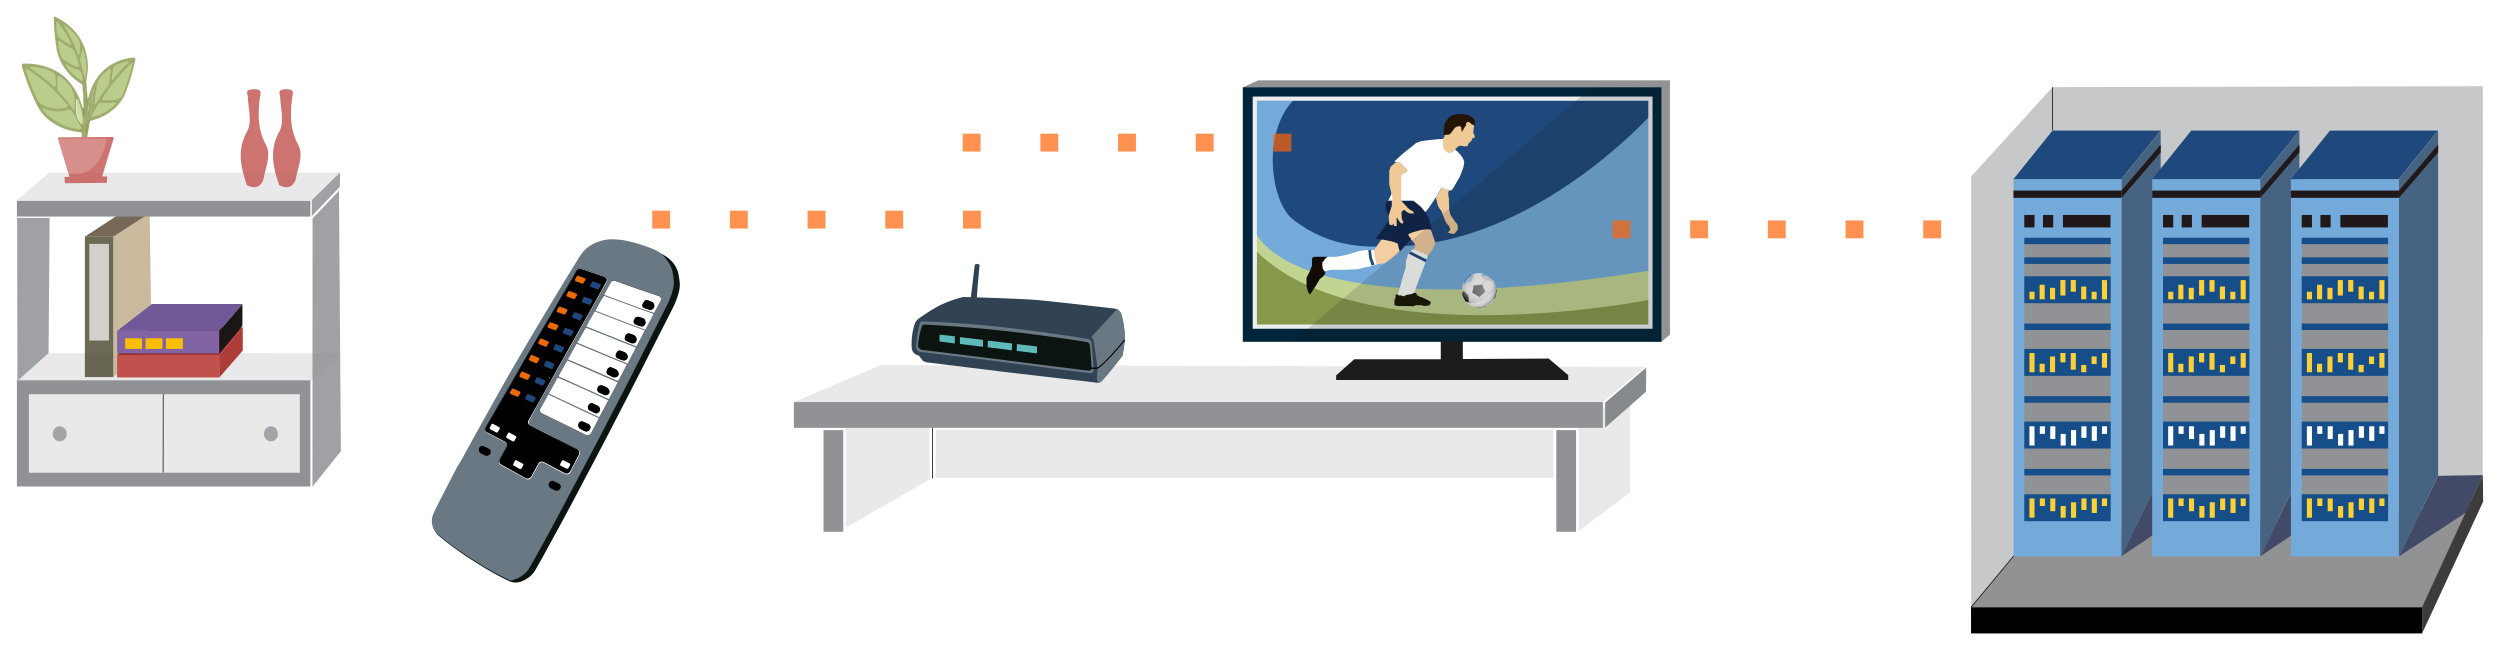 <?xml version="1.0" encoding="UTF-8"?> <svg xmlns="http://www.w3.org/2000/svg" xmlns:xlink="http://www.w3.org/1999/xlink" viewBox="0 0 589.87 152.59"><defs><style> /* Author: Florin Gruber */ /* Animations run in parallel to minimize timing problems */ /* Usage: add id/class pulsatingSquaresContainer to the parent g containing your squares. */ @keyframes pulsate { 0% { opacity: 0.7; } 10% { opacity: 0.7; transform:scale(1.0); } 17% { opacity: 0.7; transform:scale(1.0); } 20% { opacity: 1; transform:scale(1.3); } 23% { opacity: 0.7; transform:scale(1.0); } 30% { opacity: 0.7; transform:scale(1.0); } 100% { opacity: 0.7; } } .pulsatingSquaresContainer1 rect, .pulsatingSquaresContainer2 rect, .pulsatingSquaresContainer3 rect { opacity: 0.7; transform-box: fill-box; transform-origin: 50% 50%; animation-name: pulsate; animation-duration: 15s; animation-fill-mode: forwards; animation-iteration-count: infinite; } /* Erster Container */ .pulsatingSquaresContainer2 rect:nth-child(0n+1) { animation-delay: 0s; /* no delay for first */ } .pulsatingSquaresContainer2 rect:nth-child(0n+2) { animation-delay: 1s; } .pulsatingSquaresContainer2 rect:nth-child(0n+3) { animation-delay: 2s; } .pulsatingSquaresContainer2 rect:nth-child(0n+4) { animation-delay: 3s; } .pulsatingSquaresContainer2 rect:nth-child(0n+5) { animation-delay: 4s; } /* Zweiter Container */ .pulsatingSquaresContainer3 rect:nth-child(0n+1) { animation-delay: 5s; /* no delay for first */ } .pulsatingSquaresContainer3 rect:nth-child(0n+2) { animation-delay: 6s; } .pulsatingSquaresContainer3 rect:nth-child(0n+3) { animation-delay: 7s; } .pulsatingSquaresContainer3 rect:nth-child(0n+4) { animation-delay: 8s; } .pulsatingSquaresContainer3 rect:nth-child(0n+5) { animation-delay: 9s; } /* Dritter Container */ .pulsatingSquaresContainer1 rect:nth-child(0n+1) { animation-delay: 10s; /* no delay for first */ } .pulsatingSquaresContainer1 rect:nth-child(0n+2) { animation-delay: 11s; } .pulsatingSquaresContainer1 rect:nth-child(0n+3) { animation-delay: 12s; } .pulsatingSquaresContainer1 rect:nth-child(0n+4) { animation-delay: 13s; } .pulsatingSquaresContainer1 rect:nth-child(0n+5) { animation-delay: 14s; } .cls-1 { fill: url(#radial-gradient); } .cls-2 { isolation: isolate; } .cls-3, .cls-5, .cls-8, .cls-89 { fill: #909295; } .cls-3 { opacity: 0.2; } .cls-4, .cls-88 { fill: #e9e9ea; } .cls-6, .cls-80, .cls-98 { fill: none; stroke-miterlimit: 10; } .cls-6, .cls-98 { stroke: #201819; } .cls-6 { stroke-width: 0.2px; } .cls-7, .cls-91 { fill: #878a8d; } .cls-8 { opacity: 0.5; } .cls-9 { fill: #434a68; } .cls-10 { fill: #73aada; } .cls-11 { fill: #1f497d; } .cls-12 { fill: #466382; } .cls-13 { fill: #201819; } .cls-14 { fill: #164e89; } .cls-15 { fill: #fdd036; } .cls-16 { fill: #fff; } .cls-17 { fill: #3c3c3c; } .cls-18 { fill: #314353; } .cls-19 { fill: #6a7883; } .cls-20 { fill: #0c1411; } .cls-21 { fill: #5ebab9; } .cls-22 { fill: #1d1c1b; } .cls-23 { fill: #002439; } .cls-24, .cls-94 { fill: #86994b; } .cls-25 { fill: #c2d492; } .cls-26 { fill: #f0ca96; } .cls-27 { fill: #f2cea2; } .cls-28 { fill: #fdfffd; } .cls-29 { fill: #120c06; } .cls-30 { fill: #102345; } .cls-31 { fill: #231404; } .cls-32 { fill: #191603; } .cls-33 { mask: url(#mask); } .cls-34 { fill: #f8d3c9; } .cls-34, .cls-78 { mix-blend-mode: overlay; } .cls-35 { fill: url(#radial-gradient-2); } .cls-36 { fill: url(#radial-gradient-3); } .cls-37 { fill: url(#radial-gradient-4); } .cls-38 { fill: url(#radial-gradient-5); } .cls-39 { fill: url(#radial-gradient-6); } .cls-40 { fill: url(#radial-gradient-7); } .cls-41 { fill: url(#radial-gradient-8); } .cls-42 { fill: url(#radial-gradient-9); } .cls-43 { fill: url(#radial-gradient-10); } .cls-44 { fill: url(#radial-gradient-11); } .cls-45 { fill: url(#radial-gradient-12); } .cls-46 { fill: url(#radial-gradient-13); } .cls-47 { fill: url(#radial-gradient-14); } .cls-48 { fill: url(#radial-gradient-15); } .cls-49 { fill: url(#radial-gradient-16); } .cls-50 { fill: url(#radial-gradient-17); } .cls-51 { fill: url(#radial-gradient-18); } .cls-52 { fill: url(#radial-gradient-19); } .cls-53, .cls-66 { fill: url(#radial-gradient-20); } .cls-54 { fill: url(#radial-gradient-21); } .cls-55, .cls-67 { fill: url(#radial-gradient-23); } .cls-56 { fill: url(#radial-gradient-25); } .cls-57, .cls-68 { fill: url(#radial-gradient-26); } .cls-58 { fill: url(#radial-gradient-27); } .cls-59 { fill: url(#radial-gradient-28); } .cls-60, .cls-69 { fill: url(#radial-gradient-29); } .cls-61 { fill: url(#radial-gradient-30); } .cls-62 { fill: #838989; } .cls-63 { fill: #bec3c2; } .cls-64 { fill: url(#radial-gradient-31); } .cls-65, .cls-66, .cls-67, .cls-68, .cls-69, .cls-70, .cls-79 { mix-blend-mode: multiply; } .cls-65 { fill: url(#radial-gradient-32); } .cls-70 { fill: url(#radial-gradient-37); } .cls-71 { fill: url(#radial-gradient-38); } .cls-72 { fill: url(#radial-gradient-39); } .cls-73 { fill: url(#radial-gradient-40); } .cls-74 { fill: url(#radial-gradient-41); } .cls-75 { fill: url(#radial-gradient-42); } .cls-76 { fill: url(#radial-gradient-43); } .cls-77 { fill: url(#radial-gradient-44); } .cls-78 { opacity: 0.97; fill: url(#radial-gradient-45); } .cls-79 { fill: url(#radial-gradient-46); } .cls-80 { stroke: #ebedee; } .cls-101, .cls-81 { fill: #181716; } .cls-81 { opacity: 0.15; } .cls-82 { fill: #c9ba9e; } .cls-83, .cls-90 { fill: #c0514d; } .cls-84 { fill: #8e1f1b; } .cls-85 { fill: #ac3d39; } .cls-86 { fill: #786857; } .cls-87 { fill: #48442a; } .cls-87, .cls-88, .cls-89, .cls-90, .cls-91, .cls-92, .cls-93, .cls-94, .cls-95, .cls-96, .cls-97 { opacity: 0.8; } .cls-92 { fill: #c78091; } .cls-93 { fill: #fffdff; } .cls-95 { fill: #e991a6; } .cls-97 { fill: #d99694; } .cls-98 { stroke-width: 0.19px; } .cls-99 { fill: #8264a4; } .cls-100 { fill: #705899; } .cls-102 { fill: #fcbe00; } .cls-103 { fill: #ec6b00; } .cls-104 { fill: #ff6308; } </style><radialGradient id="radial-gradient" cx="1003.92" cy="1155.81" r="0.48" gradientTransform="matrix(-0.21, -1.89, 1.88, -0.2, -1612.32, 2201.15)" gradientUnits="userSpaceOnUse"><stop offset="0.01" stop-color="#fff"></stop><stop offset="1"></stop></radialGradient><mask id="mask" x="349.92" y="65.13" width="1.82" height="1.83" maskUnits="userSpaceOnUse"><path class="cls-1" d="M350.73,65.13a.93.93,0,0,1,1,.82.91.91,0,0,1-.81,1,.9.9,0,0,1-1-.81A.92.92,0,0,1,350.73,65.13Z"></path></mask><radialGradient id="radial-gradient-2" cx="676.13" cy="965.16" r="4.08" gradientTransform="translate(1428.37 -404.44) rotate(101.35)" gradientUnits="userSpaceOnUse"><stop offset="0" stop-color="#fff"></stop><stop offset="0.53" stop-color="#fdfdfd"></stop><stop offset="0.71" stop-color="#f6f6f7"></stop><stop offset="0.85" stop-color="#ebebeb"></stop><stop offset="0.96" stop-color="#dadadb"></stop><stop offset="1" stop-color="#d1d1d2"></stop></radialGradient><radialGradient id="radial-gradient-3" cx="676.17" cy="965.16" r="4.08" xlink:href="#radial-gradient-2"></radialGradient><radialGradient id="radial-gradient-4" cx="679.5" cy="964.8" r="2.34" xlink:href="#radial-gradient-2"></radialGradient><radialGradient id="radial-gradient-5" cx="676.17" cy="965.16" r="4.08" xlink:href="#radial-gradient-2"></radialGradient><radialGradient id="radial-gradient-6" cx="676.17" cy="965.16" r="4.08" xlink:href="#radial-gradient-2"></radialGradient><radialGradient id="radial-gradient-7" cx="676.17" cy="965.16" r="4.08" xlink:href="#radial-gradient-2"></radialGradient><radialGradient id="radial-gradient-8" cx="676.17" cy="965.16" r="4.08" xlink:href="#radial-gradient-2"></radialGradient><radialGradient id="radial-gradient-9" cx="676.17" cy="965.16" r="4.09" xlink:href="#radial-gradient-2"></radialGradient><radialGradient id="radial-gradient-10" cx="676.17" cy="965.16" r="4.07" xlink:href="#radial-gradient-2"></radialGradient><radialGradient id="radial-gradient-11" cx="676.17" cy="965.16" r="4.08" xlink:href="#radial-gradient-2"></radialGradient><radialGradient id="radial-gradient-12" cx="676.17" cy="965.16" r="4.08" xlink:href="#radial-gradient-2"></radialGradient><radialGradient id="radial-gradient-13" cx="676.17" cy="965.16" r="4.08" xlink:href="#radial-gradient-2"></radialGradient><radialGradient id="radial-gradient-14" cx="672.58" cy="965.14" r="2.26" xlink:href="#radial-gradient-2"></radialGradient><radialGradient id="radial-gradient-15" cx="674.63" cy="960.97" r="2.3" xlink:href="#radial-gradient-2"></radialGradient><radialGradient id="radial-gradient-16" cx="677.66" cy="961.46" r="2.11" xlink:href="#radial-gradient-2"></radialGradient><radialGradient id="radial-gradient-17" cx="676.25" cy="962.73" r="6.15" xlink:href="#radial-gradient-2"></radialGradient><radialGradient id="radial-gradient-18" cx="674.78" cy="962.2" r="2.71" xlink:href="#radial-gradient-2"></radialGradient><radialGradient id="radial-gradient-19" cx="676.19" cy="961.46" r="1.74" gradientTransform="translate(1428.37 -404.44) rotate(101.35)" gradientUnits="userSpaceOnUse"><stop offset="0" stop-color="#434245"></stop><stop offset="1"></stop></radialGradient><radialGradient id="radial-gradient-20" cx="668.61" cy="965.61" r="5.45" xlink:href="#radial-gradient-19"></radialGradient><radialGradient id="radial-gradient-21" cx="668.61" cy="965.61" r="5.45" xlink:href="#radial-gradient-19"></radialGradient><radialGradient id="radial-gradient-23" cx="666.77" cy="969.01" r="9.74" xlink:href="#radial-gradient-19"></radialGradient><radialGradient id="radial-gradient-25" cx="670.71" cy="969.01" r="9.74" xlink:href="#radial-gradient-19"></radialGradient><radialGradient id="radial-gradient-26" cx="670.71" cy="969.01" r="9.74" xlink:href="#radial-gradient-19"></radialGradient><radialGradient id="radial-gradient-27" cx="675.41" cy="965.61" r="5.45" xlink:href="#radial-gradient-19"></radialGradient><radialGradient id="radial-gradient-28" cx="675.41" cy="965.61" r="5.45" xlink:href="#radial-gradient-19"></radialGradient><radialGradient id="radial-gradient-29" cx="675.41" cy="965.61" r="5.45" xlink:href="#radial-gradient-19"></radialGradient><radialGradient id="radial-gradient-30" cx="676.17" cy="965.16" r="4.08" xlink:href="#radial-gradient-2"></radialGradient><radialGradient id="radial-gradient-31" cx="676.19" cy="963.53" r="3.23" xlink:href="#radial-gradient-19"></radialGradient><radialGradient id="radial-gradient-32" cx="676.19" cy="961.92" r="1.56" xlink:href="#radial-gradient-19"></radialGradient><radialGradient id="radial-gradient-37" cx="676.19" cy="964.65" r="2.31" xlink:href="#radial-gradient-19"></radialGradient><radialGradient id="radial-gradient-38" cx="676.19" cy="961.31" r="1.6" gradientTransform="translate(1428.37 -404.44) rotate(101.35)" gradientUnits="userSpaceOnUse"><stop offset="0" stop-color="#373737"></stop><stop offset="0.85" stop-color="#383839"></stop><stop offset="1" stop-color="#38383b"></stop></radialGradient><radialGradient id="radial-gradient-39" cx="668.61" cy="964.97" r="5.45" xlink:href="#radial-gradient-38"></radialGradient><radialGradient id="radial-gradient-40" cx="666.77" cy="968.8" r="9.74" xlink:href="#radial-gradient-38"></radialGradient><radialGradient id="radial-gradient-41" cx="670.71" cy="968.8" r="9.74" xlink:href="#radial-gradient-38"></radialGradient><radialGradient id="radial-gradient-42" cx="675.41" cy="964.97" r="5.45" xlink:href="#radial-gradient-38"></radialGradient><radialGradient id="radial-gradient-43" cx="677.01" cy="966.6" r="0" gradientTransform="translate(1428.37 -404.44) rotate(101.35)" gradientUnits="userSpaceOnUse"><stop offset="0" stop-color="#434245"></stop><stop offset="1" stop-color="#38383b"></stop></radialGradient><radialGradient id="radial-gradient-44" cx="676.19" cy="963.64" r="1.76" xlink:href="#radial-gradient-38"></radialGradient><radialGradient id="radial-gradient-45" cx="368.68" cy="98.82" r="5.46" gradientTransform="translate(-28.61 8.36) rotate(-6.19)" gradientUnits="userSpaceOnUse"><stop offset="0.42" stop-color="#fcfcfc" stop-opacity="0.5"></stop><stop offset="0.57" stop-color="#f6f6f6" stop-opacity="0.49"></stop><stop offset="0.67" stop-color="#e5e5e5" stop-opacity="0.45"></stop><stop offset="0.75" stop-color="#c6c6c6" stop-opacity="0.39"></stop><stop offset="0.83" stop-color="#9b9b9b" stop-opacity="0.31"></stop><stop offset="0.9" stop-color="#646464" stop-opacity="0.2"></stop><stop offset="0.97" stop-color="#202020" stop-opacity="0.06"></stop><stop offset="1" stop-opacity="0"></stop></radialGradient><radialGradient id="radial-gradient-46" cx="368.38" cy="100.21" r="4.59" gradientTransform="translate(-28.61 8.36) rotate(-6.19)" gradientUnits="userSpaceOnUse"><stop offset="0.49" stop-color="#fff"></stop><stop offset="0.68" stop-color="#fdfdfd"></stop><stop offset="0.78" stop-color="#f5f6f6"></stop><stop offset="0.85" stop-color="#e9e9ea"></stop><stop offset="0.9" stop-color="#d6d7d8"></stop><stop offset="0.96" stop-color="#bfc0c2"></stop><stop offset="1" stop-color="#a4a6a8"></stop></radialGradient></defs><title>tv</title><g class="cls-2"><g id="ZEICHNUNGSEBENE"><g id="EBENE"><g><polygon class="cls-3" points="199.57 99.34 199.57 124.51 219.36 113.09 219.29 97.03 199.57 99.34"></polygon><polygon class="cls-4" points="187.31 94.86 207.82 86.14 388.24 86.55 378.2 94.86 187.31 94.86"></polygon><rect class="cls-5" x="194.31" y="101.48" width="4.66" height="23.99"></rect><line class="cls-6" x1="220.04" y1="100.88" x2="220.04" y2="112.87"></line><rect class="cls-5" x="367.21" y="101.48" width="4.66" height="23.99"></rect><polygon class="cls-3" points="372.49 100.12 372.49 125.28 384.61 116.19 384.6 92.23 372.49 100.12"></polygon><polygon class="cls-7" points="378.73 95.01 378.73 100.89 388.37 92.43 388.42 86.73 378.73 95.01"></polygon><rect class="cls-5" x="187.31" y="94.86" width="190.89" height="6.09"></rect><rect class="cls-3" x="220.78" y="101.38" width="145.76" height="11.41"></rect><polygon class="cls-5" points="465.03 143.3 479.16 126.42 582.45 119.57 571.49 143.28 465.03 143.3"></polygon><polygon class="cls-8" points="571.51 144.06 465.1 143.7 465.09 41.63 484.29 20.56 585.83 20.34 585.8 112.11 571.51 144.06"></polygon><line class="cls-6" x1="484.31" y1="30.78" x2="484.26" y2="20.59"></line><line class="cls-6" x1="465.06" y1="143.29" x2="475.15" y2="131.15"></line><polygon class="cls-9" points="585.19 112.11 585.8 112.11 581.8 120.95 566.02 131.28 575.27 112.27 585.19 112.11"></polygon><polygon class="cls-9" points="552.44 112.11 552.48 112.01 548.38 121.13 533.27 131.28 542.52 112.27 552.44 112.11"></polygon><polygon class="cls-9" points="519.61 112.2 519.65 112.1 515.63 121.12 500.52 131.26 509.69 112.36 519.61 112.2"></polygon><g><rect class="cls-10" x="475.08" y="42.26" width="25.48" height="89.02"></rect><polygon class="cls-11" points="475.08 42.26 484.28 30.82 509.81 30.82 500.52 42.26 475.08 42.26"></polygon><polygon class="cls-12" points="500.56 42.24 500.56 131.28 509.81 112.27 509.81 30.82 500.56 42.24"></polygon><rect class="cls-13" x="475.08" y="44.96" width="25.48" height="1.72"></rect><rect class="cls-5" x="477.63" y="56.84" width="20.38" height="64.01"></rect><rect class="cls-14" x="477.63" y="65.18" width="20.38" height="6.36"></rect><rect class="cls-14" x="477.63" y="56.09" width="20.38" height="1.51"></rect><rect class="cls-14" x="477.63" y="60.72" width="20.38" height="1.54"></rect><rect class="cls-14" x="477.63" y="82.32" width="20.38" height="6.36"></rect><rect class="cls-14" x="477.63" y="76.33" width="20.38" height="1.54"></rect><rect class="cls-14" x="477.63" y="99.47" width="20.38" height="6.36"></rect><rect class="cls-14" x="477.63" y="93.48" width="20.38" height="1.54"></rect><rect class="cls-14" x="477.63" y="116.62" width="20.38" height="6.36"></rect><rect class="cls-14" x="477.63" y="110.63" width="20.38" height="1.54"></rect><rect class="cls-15" x="478.84" y="117.61" width="1.2" height="4.54"></rect><rect class="cls-15" x="481.29" y="117.61" width="1.2" height="1.79"></rect><rect class="cls-15" x="495.95" y="117.61" width="1.2" height="1.79"></rect><rect class="cls-15" x="483.75" y="117.61" width="1.2" height="3.01"></rect><rect class="cls-15" x="486.2" y="119.4" width="1.2" height="2.75"></rect><rect class="cls-15" x="488.65" y="118.51" width="1.2" height="3.65"></rect><rect class="cls-15" x="491.1" y="117.61" width="1.2" height="2.72"></rect><rect class="cls-15" x="493.55" y="117.61" width="1.2" height="3.43"></rect><rect class="cls-16" x="478.84" y="100.58" width="1.2" height="4.54"></rect><rect class="cls-16" x="481.29" y="100.58" width="1.2" height="1.79"></rect><rect class="cls-16" x="495.95" y="100.58" width="1.2" height="1.79"></rect><rect class="cls-16" x="483.75" y="100.58" width="1.2" height="3.01"></rect><rect class="cls-16" x="486.2" y="102.38" width="1.2" height="2.75"></rect><rect class="cls-16" x="488.65" y="101.48" width="1.2" height="3.65"></rect><rect class="cls-16" x="491.1" y="100.58" width="1.2" height="2.72"></rect><rect class="cls-16" x="493.55" y="100.58" width="1.2" height="3.43"></rect><rect class="cls-15" x="495.95" y="66.08" width="1.2" height="4.54" transform="translate(993.1 136.71) rotate(180)"></rect><rect class="cls-15" x="493.5" y="68.83" width="1.2" height="1.79" transform="translate(988.2 139.46) rotate(180)"></rect><rect class="cls-15" x="478.84" y="68.83" width="1.2" height="1.79" transform="translate(958.89 139.46) rotate(180)"></rect><rect class="cls-15" x="491.05" y="67.61" width="1.2" height="3.01" transform="translate(983.3 138.23) rotate(180)"></rect><rect class="cls-15" x="488.6" y="66.08" width="1.2" height="2.75" transform="translate(978.39 134.91) rotate(180)"></rect><rect class="cls-15" x="486.15" y="66.08" width="1.2" height="3.65" transform="translate(973.49 135.81) rotate(180)"></rect><rect class="cls-15" x="483.7" y="67.9" width="1.2" height="2.72" transform="translate(968.59 138.53) rotate(180)"></rect><rect class="cls-15" x="481.25" y="67.19" width="1.2" height="3.43" transform="translate(963.69 137.81) rotate(180)"></rect><rect class="cls-15" x="495.95" y="83.29" width="1.2" height="3.48" transform="translate(993.1 170.06) rotate(180)"></rect><rect class="cls-15" x="493.5" y="84.11" width="1.2" height="1.79" transform="translate(988.2 170.01) rotate(180)"></rect><rect class="cls-15" x="478.84" y="83.29" width="1.2" height="4.54" transform="translate(958.89 171.12) rotate(180)"></rect><rect class="cls-15" x="491.05" y="86.11" width="1.2" height="1.72" transform="translate(983.3 173.94) rotate(180)"></rect><rect class="cls-15" x="488.6" y="83.29" width="1.2" height="3.94" transform="translate(978.39 170.52) rotate(180)"></rect><rect class="cls-15" x="486.15" y="83.29" width="1.2" height="2.21" transform="translate(973.49 168.79) rotate(180)"></rect><rect class="cls-15" x="483.7" y="84.11" width="1.2" height="3.72" transform="translate(968.59 171.94) rotate(180)"></rect><rect class="cls-15" x="481.25" y="85.83" width="1.2" height="2" transform="translate(963.69 173.66) rotate(180)"></rect><polyline class="cls-13" points="500.56 44.96 509.81 34.12 509.81 35.94 500.56 46.68"></polyline><rect class="cls-13" x="477.63" y="50.72" width="2.41" height="2.94"></rect><rect class="cls-13" x="482.04" y="50.72" width="2.41" height="2.94"></rect><rect class="cls-13" x="486.75" y="50.72" width="11.21" height="2.94"></rect><rect class="cls-10" x="507.81" y="42.26" width="25.48" height="89.02"></rect><polygon class="cls-11" points="507.81 42.26 517.01 30.82 542.54 30.82 533.25 42.26 507.81 42.26"></polygon><polygon class="cls-12" points="533.29 42.24 533.29 131.28 542.54 112.27 542.54 30.82 533.29 42.24"></polygon><rect class="cls-13" x="507.81" y="44.96" width="25.48" height="1.72"></rect><rect class="cls-5" x="510.36" y="56.84" width="20.38" height="64.01"></rect><rect class="cls-14" x="510.36" y="65.18" width="20.38" height="6.36"></rect><rect class="cls-14" x="510.36" y="56.09" width="20.38" height="1.51"></rect><rect class="cls-14" x="510.36" y="60.72" width="20.38" height="1.54"></rect><rect class="cls-14" x="510.36" y="82.32" width="20.38" height="6.36"></rect><rect class="cls-14" x="510.36" y="76.33" width="20.38" height="1.54"></rect><rect class="cls-14" x="510.36" y="99.47" width="20.38" height="6.36"></rect><rect class="cls-14" x="510.36" y="93.48" width="20.38" height="1.54"></rect><rect class="cls-14" x="510.36" y="116.62" width="20.38" height="6.36"></rect><rect class="cls-14" x="510.36" y="110.63" width="20.38" height="1.54"></rect><rect class="cls-15" x="511.57" y="117.61" width="1.2" height="4.54"></rect><rect class="cls-15" x="514.02" y="117.61" width="1.2" height="1.79"></rect><rect class="cls-15" x="528.68" y="117.61" width="1.2" height="1.79"></rect><rect class="cls-15" x="516.48" y="117.61" width="1.2" height="3.01"></rect><rect class="cls-15" x="518.93" y="119.4" width="1.2" height="2.75"></rect><rect class="cls-15" x="521.38" y="118.51" width="1.2" height="3.65"></rect><rect class="cls-15" x="523.83" y="117.61" width="1.2" height="2.72"></rect><rect class="cls-15" x="526.28" y="117.61" width="1.2" height="3.43"></rect><rect class="cls-16" x="511.57" y="100.58" width="1.2" height="4.54"></rect><rect class="cls-16" x="514.02" y="100.58" width="1.2" height="1.79"></rect><rect class="cls-16" x="528.68" y="100.58" width="1.2" height="1.79"></rect><rect class="cls-16" x="516.48" y="100.58" width="1.2" height="3.01"></rect><rect class="cls-16" x="518.93" y="102.38" width="1.2" height="2.75"></rect><rect class="cls-16" x="521.38" y="101.48" width="1.2" height="3.65"></rect><rect class="cls-16" x="523.83" y="100.58" width="1.2" height="2.72"></rect><rect class="cls-16" x="526.28" y="100.58" width="1.2" height="3.43"></rect><rect class="cls-15" x="528.68" y="66.08" width="1.2" height="4.54" transform="translate(1058.56 136.71) rotate(180)"></rect><rect class="cls-15" x="526.23" y="68.83" width="1.2" height="1.79" transform="translate(1053.66 139.46) rotate(180)"></rect><rect class="cls-15" x="511.57" y="68.83" width="1.2" height="1.79" transform="translate(1024.35 139.46) rotate(180)"></rect><rect class="cls-15" x="523.78" y="67.61" width="1.2" height="3.01" transform="translate(1048.76 138.23) rotate(180)"></rect><rect class="cls-15" x="521.33" y="66.08" width="1.2" height="2.75" transform="translate(1043.85 134.91) rotate(180)"></rect><rect class="cls-15" x="518.88" y="66.08" width="1.2" height="3.65" transform="translate(1038.95 135.81) rotate(180)"></rect><rect class="cls-15" x="516.43" y="67.9" width="1.2" height="2.72" transform="translate(1034.05 138.53) rotate(180)"></rect><rect class="cls-15" x="513.98" y="67.19" width="1.2" height="3.43" transform="translate(1029.15 137.81) rotate(180)"></rect><rect class="cls-15" x="528.68" y="83.29" width="1.2" height="3.48" transform="translate(1058.56 170.06) rotate(180)"></rect><rect class="cls-15" x="526.23" y="84.11" width="1.2" height="1.79" transform="translate(1053.66 170.01) rotate(180)"></rect><rect class="cls-15" x="511.57" y="83.29" width="1.2" height="4.54" transform="translate(1024.35 171.12) rotate(180)"></rect><rect class="cls-15" x="523.78" y="86.11" width="1.2" height="1.72" transform="translate(1048.76 173.94) rotate(180)"></rect><rect class="cls-15" x="521.33" y="83.29" width="1.2" height="3.94" transform="translate(1043.85 170.52) rotate(180)"></rect><rect class="cls-15" x="518.88" y="83.29" width="1.2" height="2.21" transform="translate(1038.95 168.79) rotate(180)"></rect><rect class="cls-15" x="516.43" y="84.11" width="1.2" height="3.72" transform="translate(1034.05 171.94) rotate(180)"></rect><rect class="cls-15" x="513.98" y="85.83" width="1.2" height="2" transform="translate(1029.15 173.66) rotate(180)"></rect><polyline class="cls-13" points="533.29 44.96 542.54 34.12 542.54 35.94 533.29 46.68"></polyline><rect class="cls-13" x="510.36" y="50.72" width="2.41" height="2.94"></rect><rect class="cls-13" x="514.77" y="50.72" width="2.41" height="2.94"></rect><rect class="cls-13" x="519.48" y="50.72" width="11.21" height="2.94"></rect><rect class="cls-10" x="540.54" y="42.26" width="25.48" height="89.02"></rect><polygon class="cls-11" points="540.54 42.26 549.74 30.82 575.27 30.82 565.98 42.26 540.54 42.26"></polygon><polygon class="cls-12" points="566.02 42.24 566.02 131.28 575.27 112.27 575.27 30.82 566.02 42.24"></polygon><rect class="cls-13" x="540.54" y="44.96" width="25.48" height="1.72"></rect><rect class="cls-5" x="543.09" y="56.84" width="20.38" height="64.01"></rect><rect class="cls-14" x="543.09" y="65.18" width="20.38" height="6.36"></rect><rect class="cls-14" x="543.09" y="56.09" width="20.38" height="1.51"></rect><rect class="cls-14" x="543.09" y="60.72" width="20.38" height="1.54"></rect><rect class="cls-14" x="543.09" y="82.32" width="20.38" height="6.36"></rect><rect class="cls-14" x="543.09" y="76.33" width="20.38" height="1.54"></rect><rect class="cls-14" x="543.09" y="99.47" width="20.38" height="6.36"></rect><rect class="cls-14" x="543.09" y="93.48" width="20.38" height="1.54"></rect><rect class="cls-14" x="543.09" y="116.62" width="20.38" height="6.36"></rect><rect class="cls-14" x="543.09" y="110.63" width="20.38" height="1.54"></rect><rect class="cls-15" x="544.3" y="117.61" width="1.2" height="4.54"></rect><rect class="cls-15" x="546.75" y="117.61" width="1.2" height="1.79"></rect><rect class="cls-15" x="561.41" y="117.61" width="1.2" height="1.79"></rect><rect class="cls-15" x="549.21" y="117.61" width="1.2" height="3.01"></rect><rect class="cls-15" x="551.66" y="119.4" width="1.2" height="2.75"></rect><rect class="cls-15" x="554.11" y="118.51" width="1.2" height="3.65"></rect><rect class="cls-15" x="556.56" y="117.61" width="1.2" height="2.72"></rect><rect class="cls-15" x="559.01" y="117.61" width="1.2" height="3.43"></rect><rect class="cls-16" x="544.3" y="100.58" width="1.2" height="4.54"></rect><rect class="cls-16" x="546.75" y="100.58" width="1.2" height="1.79"></rect><rect class="cls-16" x="561.41" y="100.58" width="1.2" height="1.79"></rect><rect class="cls-16" x="549.21" y="100.58" width="1.2" height="3.01"></rect><rect class="cls-16" x="551.66" y="102.38" width="1.2" height="2.75"></rect><rect class="cls-16" x="554.11" y="101.48" width="1.2" height="3.65"></rect><rect class="cls-16" x="556.56" y="100.58" width="1.2" height="2.72"></rect><rect class="cls-16" x="559.01" y="100.58" width="1.2" height="3.43"></rect><rect class="cls-15" x="561.41" y="66.08" width="1.2" height="4.54" transform="translate(1124.02 136.71) rotate(180)"></rect><rect class="cls-15" x="558.96" y="68.83" width="1.2" height="1.79" transform="translate(1119.12 139.46) rotate(180)"></rect><rect class="cls-15" x="544.3" y="68.83" width="1.2" height="1.79" transform="translate(1089.81 139.46) rotate(180)"></rect><rect class="cls-15" x="556.51" y="67.61" width="1.2" height="3.01" transform="translate(1114.22 138.23) rotate(180)"></rect><rect class="cls-15" x="554.06" y="66.08" width="1.2" height="2.75" transform="translate(1109.31 134.91) rotate(180)"></rect><rect class="cls-15" x="551.61" y="66.08" width="1.2" height="3.65" transform="translate(1104.41 135.81) rotate(180)"></rect><rect class="cls-15" x="549.16" y="67.9" width="1.2" height="2.72" transform="translate(1099.51 138.53) rotate(180)"></rect><rect class="cls-15" x="546.71" y="67.19" width="1.2" height="3.43" transform="translate(1094.61 137.81) rotate(180)"></rect><rect class="cls-15" x="561.41" y="83.29" width="1.2" height="3.48" transform="translate(1124.02 170.06) rotate(180)"></rect><rect class="cls-15" x="558.96" y="84.11" width="1.2" height="1.79" transform="translate(1119.12 170.01) rotate(180)"></rect><rect class="cls-15" x="544.3" y="83.29" width="1.2" height="4.54" transform="translate(1089.81 171.12) rotate(180)"></rect><rect class="cls-15" x="556.51" y="86.11" width="1.2" height="1.72" transform="translate(1114.22 173.94) rotate(180)"></rect><rect class="cls-15" x="554.06" y="83.29" width="1.2" height="3.94" transform="translate(1109.31 170.52) rotate(180)"></rect><rect class="cls-15" x="551.61" y="83.29" width="1.2" height="2.21" transform="translate(1104.41 168.79) rotate(180)"></rect><rect class="cls-15" x="549.16" y="84.11" width="1.2" height="3.72" transform="translate(1099.51 171.94) rotate(180)"></rect><rect class="cls-15" x="546.71" y="85.83" width="1.2" height="2" transform="translate(1094.61 173.66) rotate(180)"></rect><polyline class="cls-13" points="566.02 44.96 575.27 34.12 575.27 35.94 566.02 46.68"></polyline><rect class="cls-13" x="543.09" y="50.72" width="2.41" height="2.94"></rect><rect class="cls-13" x="547.5" y="50.72" width="2.41" height="2.94"></rect><rect class="cls-13" x="552.21" y="50.72" width="11.21" height="2.94"></rect></g><rect x="465.06" y="143.29" width="106.43" height="6.17"></rect><polygon class="cls-17" points="585.82 112.06 571.48 143.25 571.49 149.46 585.89 118.36 585.82 112.06"></polygon><g><path class="cls-18" d="M227.31,70.07s13.58.38,17.43.72c4.3.39,18.1,2,18.1,2A2,2,0,0,1,264.5,74a20.43,20.43,0,0,1,.88,6,33.32,33.32,0,0,1-.56,3.9s-4.09,5.3-4.92,6-1.42.32-1.87.29-20.73-2.4-20.73-2.4l-18.68-2.3a5.58,5.58,0,0,1-.83-.32c-.14-.11-.86-1.1-.86-1.1a.37.37,0,0,0-.21-.21,1.93,1.93,0,0,1-1.61-1.9,15.84,15.84,0,0,1,.59-5.15,3,3,0,0,1,1.18-1.72,44.49,44.49,0,0,1,4.5-2.85A26.7,26.7,0,0,1,227.31,70.07Z"></path><path class="cls-19" d="M217.73,75.83s9,.31,17.79,1.25,20.43,2.69,21.36,3c0,0,.49,0,.65.89s.49,6,.49,6,.28,1.12-.69,1.08-22.54-2.87-22.54-2.87L216.92,83s-.77-.49-.77-1a23.29,23.29,0,0,1,.53-4.23C217,76.63,216.93,75.8,217.73,75.83Z"></path><path class="cls-18" d="M230,62.44s.86-.5,1.13.16l-.46,5-.22,3.14-1.42-.28Z"></path><path class="cls-20" d="M218.2,76.59s8.81.41,17.42,1.33,20,2.58,20.9,2.82c0,0,.47,0,.62.75s.39,5.06.39,5.06.27.94-.69.89-22-2.76-22-2.76l-17.49-2.15s-.75-.43-.74-.86a16.66,16.66,0,0,1,.57-3.52C217.47,77.25,217.41,76.55,218.2,76.59Z"></path><polygon class="cls-21" points="221.7 78.95 221.66 80.57 225.26 81.05 225.3 79.36 221.7 78.95"></polygon><polygon class="cls-21" points="226.5 79.54 226.48 81.16 231.94 81.83 231.94 80.2 226.5 79.54"></polygon><polygon class="cls-21" points="233.08 80.37 233.04 81.93 238.75 82.66 238.8 81.04 233.08 80.37"></polygon><polygon class="cls-21" points="239.94 81.18 239.89 82.79 244.65 83.39 244.69 81.76 239.94 81.18"></polygon><path class="cls-19" d="M258.94,90.37a1.61,1.61,0,0,0,1-.43c.83-.72,4.92-6,4.92-6a33.32,33.32,0,0,0,.56-3.9,20.43,20.43,0,0,0-.88-6,1.74,1.74,0,0,0-1-1.08l-6.07,6.58a1.7,1.7,0,0,1,.64,1.28c.12,1,1,6.33.81,6.72A12.94,12.94,0,0,0,258.94,90.37Z"></path><path d="M265.36,80.46s-5.29,6.33-6.47,6.54a7.88,7.88,0,0,1-1.66,0v-.32a7.88,7.88,0,0,0,1.66,0c1.18-.21,6.49-6.66,6.49-6.66"></path></g><g><polygon class="cls-5" points="293.23 20.61 296.85 18.96 394.02 18.96 394.02 78.97 392 80.66 293.23 20.61"></polygon><polygon class="cls-22" points="339.95 79.53 339.95 84.77 319.52 84.77 315.26 88.57 315.26 89.66 370.02 89.66 370.02 88.52 365.4 84.6 345.15 84.71 345.15 79.43 339.95 79.53"></polygon><rect class="cls-23" x="293.23" y="20.61" width="98.77" height="60.04"></rect><path class="cls-24" d="M296.35,56.78v19.9h92.88V69.16S324.32,84.41,296.35,56.78Z"></path><path class="cls-10" d="M389.14,27l-84.07-3.31h-8.81V55.9S305.68,70.46,337.19,70s50.92-4.81,51.91-5.79l0-37.26"></path><path class="cls-25" d="M296.3,54.85s7.8,22.85,92.84,9v6.89s-67.73,13.5-92.84-11.59Z"></path><path class="cls-11" d="M305.05,51.76c9.2,7.24,18.31,6.48,24.34,6.36,32.65-.68,59.75-30.63,59.75-30.63v-4H305.32C297.6,31.34,299.83,47.65,305.05,51.76Z"></path><g><path class="cls-26" d="M347.86,29.68l-.16.55v.51l-.13.44.15.33s.11.24.14.34.1.33.1.33v.29l-.39.13s-.28.11-.28.16V33l-.13.28h-.23v.36h-.26l-.28.36v.28l-.26.24h-.75l-.43-.11h-.6l-.25.11-.78.73-.7.64-.74.45-1.13-.49-.39-1V33.29l.08-.53.33-.4.06-.36v-.23l3-2.78,1.45-.77h1.31l1.18,1Z"></path><path class="cls-27" d="M331.63,55l1.93,2.22.34.61v.44l-.42.54,3.3,1.63s1.06-1.27,1.11-1.42.54-1.08.54-1.08l.26-.62-1.42-4.07-2-.15Z"></path><path class="cls-27" d="M326.14,56.24,324.19,59v1.62l.74,1.75,1.73-.25s1.49-.91,1.52-1S329.65,60,329.65,60l.82-1.19L330,55.67Z"></path><path class="cls-28" d="M324.19,59h-1.83l-1.65.21-2.11.69-2,.46a12.32,12.32,0,0,1-1.77.26c-.26-.05-1.57,0-1.57,0l-1,.67a7.45,7.45,0,0,0-.57.83c0,.07.26,1.75.26,1.75s-.13.31.51.18a12.16,12.16,0,0,0,1.39-.39l3.15,0s3.19-.11,3.29-.13l1.91-.49a16.07,16.07,0,0,0,1.65-.31,8.91,8.91,0,0,1,1.05-.34s-.54-1.7-.54-1.75S324.19,59,324.19,59Z"></path><path class="cls-29" d="M313.27,60.59h-3.2l-.38.18-.13.49V62.7l-.16.34-.33.9-.44.88-.36.67v1.93a5,5,0,0,0,.13.62c.05.1.3,1,.3,1l.45.42,1.39-2.16.49-.82.41-.7a5.75,5.75,0,0,0,.64-.46c.05-.08.39-.44.39-.44l.23-.41a1,1,0,0,0,0-.23c0-.1-.18-.23-.18-.23l-.23-.29-.18-.3-.1-.65v-.46s0-.31,0-.41.31-.26.36-.39a6.7,6.7,0,0,1,.46-.67Z"></path><path class="cls-28" d="M336.78,60.77l-3.14,8.32-.54.26s-.52.13-.62.13a5.58,5.58,0,0,0-.59.13l-.39.15-.28.18-.31.18-.46.13s-.29,0-.31-.1-.31-.57-.31-.57L330,69s1.14-4.3,1.24-4.51a12.56,12.56,0,0,0,.46-1.52c0-.1,0-.72,0-.82s.08-.67.08-.78.23-.43.23-.59a2.33,2.33,0,0,1,.21-.74c.08-.13.49-.7.49-.7l.69-.57s3.61,1.33,3.45,1.69Z"></path><path class="cls-30" d="M327.54,52.35l-3,4,1.88.21c.18,0,2.5.51,2.55.57s.83.33.83.33.15.83.2.93.24,1,.39.87,2.5-2.8,2.5-2.8,0-.31-.16-.39a.88.88,0,0,1-.27-.28l-.19-.54,1-.42s2.17-.61,2.25-.61,1.05-.13,1.23-.13.77.1.77.1l.34.08-.34-1.44s-.51-1.5-.56-1.6-.41-.85-.47-.93l-.64-1s-1.49-1.39-1.65-1.47-1.29-.38-1.29-.38l-5.43-.16-.36.47a2.76,2.76,0,0,0-.18.46c0,.08,0,.57,0,.72s.39,1.32.42,1.42a6.47,6.47,0,0,1,.28.69,2.17,2.17,0,0,0,.21.54Z"></path><path class="cls-26" d="M340.13,44.44l-1.31,2.15.31,1.45.34.9.66.91.12.23.23.74.54,1.39s.31.48.37.56.52.57.52.57l.11.32.12.21v.52l-.31.21-.23.35h.54l.19.25a.58.58,0,0,0,.33-.09l.33.09c.21-.11.33-.15.37-.23l.13-.27s.16-.06.19-.12a.88.88,0,0,0,.12-.21c0-.06.15-.17.15-.29s0-.64,0-.74a1.68,1.68,0,0,0-.15-.49l-.39-.43c-.07-.08-.58-.85-.58-.85l-.58-.81-.32-1.26L341.87,47s-.14-1-.14-1a4.35,4.35,0,0,1,0-.72l.21-.38-1.81-.64Z"></path><path class="cls-16" d="M340.44,32.76c-.25,0-3,.27-3.09.27s-2.05.29-2.05.29l-1.18.42-1.2,1-1.77,1.38L329,38.07l.41.17H330l.69.52,1.35,1.41-.23.31-1.26.68L328,46.43l-.49.92h6l1.78,1.48,1,1.21.84-1,1.89-2.81,1.12-1.94,1.81.64a.86.86,0,0,0,.68-.18c0-.07.31-.46.31-.46l1.54-2.67.78-2.06s.17-.8.17-.85a2.27,2.27,0,0,0,0-.74c-.08-.15-.27-.64-.27-.64l-.54-.81-.69-.71-.64-.58-.31.33-.39.31-.31.21-.62,0-.48-.39-.58-.58s-.06-.56-.09-.63a5.19,5.19,0,0,1,0-.79c0-.08,0-.43,0-.43Z"></path><path class="cls-26" d="M329.39,38.24l-1.24,1.08-.36,1v3.19l.8,3.45-.2.32,0,.74,0,.58-.14.4-.1.31-.36,1.14-.16.48.16,2,.23.13.49.09.13-.22h.25s0,.48.09.42.56,0,.56,0v-.59a3.82,3.82,0,0,1,0-.48,4.5,4.5,0,0,0,0-.53,3.23,3.23,0,0,0,0-.34v-.06l.22.17.09.25s.27.35.31.43a4.41,4.41,0,0,0,.31.39l.23.13H331l.1-.23v-.21l-.19-.31-.14-.31-.08-1V50.1a1,1,0,0,1,.16-.27,1,1,0,0,1,.25-.19,2.1,2.1,0,0,1,.33-.1,1.29,1.29,0,0,0,.23.27,6.63,6.63,0,0,0,.64.41,4,4,0,0,0,.52.17l.73,0V50l-.92-.56a6.72,6.72,0,0,1-.6-.53s-.58-.65-.58-.65l-.52-.54-.32-.4V41.16l1.26-.68.23-.31-.63-.77s-.7-.58-.72-.64-.69-.52-.69-.52Z"></path><path class="cls-31" d="M342.45,27.34l-.65.44-.54.77-.41.65-.13,1.21-.13,1.46,1.16-.1s.47-.15.49-.23.41-.54.47-.62.41-.57.41-.57.31-.3.41-.38a2.85,2.85,0,0,1,.63-.18l.32,0,.29.18v.23l.1.8.26,0s-.05-.18,0-.26.37-.44.37-.54a3.69,3.69,0,0,1,.45-.7s-.1-.33,0-.41a1.7,1.7,0,0,0,.23-.26s.23-.1.31-.05.39.18.39.18l.33.36.41.16.24.25.1-.28a5.73,5.73,0,0,0,0-.72v-.46l-.59-.54-.85-.52-.47-.13-1-.18H344l-.66.13Z"></path><path class="cls-32" d="M336.94,70.84l-1.16-.54h0a.33.33,0,0,0-.1-.06L335,70l-.26-.16s-.36-.1-.39-.18a2.6,2.6,0,0,0-.1-.25,2.24,2.24,0,0,0-.13-.29l-.46,0-.54.26-.62.13-.26,0-.33.09-.39.15-.28.18-.67-.23-.44,0-.28-.08-.26-.28-.31.38a2,2,0,0,1,0,.42l-.13.41-.13.26V72l.83.21h2.08a4.28,4.28,0,0,0,.8,0c.36,0,.59.17.85,0a1.53,1.53,0,0,1,.65-.2,2.91,2.91,0,0,1,.46,0h.69l.62.18a2.78,2.78,0,0,0,.78-.08h.38l.39-.49V71.2Z"></path></g><g><g class="cls-33"><path class="cls-34" d="M350.73,65.13a.93.93,0,0,1,1,.82.91.91,0,0,1-.81,1,.9.9,0,0,1-1-.81A.92.92,0,0,1,350.73,65.13Z"></path></g><g><line class="cls-35" x1="347.06" y1="66.44" x2="345.62" y2="67.09"></line><polygon class="cls-36" points="347.83 65.06 347.06 66.44 347.85 65.07 347.83 65.06"></polygon><path class="cls-37" d="M346.53,71.29l-.69-.17a4,4,0,0,0,2.35,1.42l.24,0-.5-.51A3.78,3.78,0,0,1,346.53,71.29Z"></path><polygon class="cls-38" points="350.4 66.05 350.4 66.05 349.33 64.89 349.31 64.9 350.4 66.05"></polygon><polygon class="cls-39" points="346.39 69.73 346.58 71.3 346.6 71.3 346.39 69.73"></polygon><polygon class="cls-40" points="345.33 68.58 346.39 69.73 345.34 68.56 345.33 68.58"></polygon><polygon class="cls-41" points="347.9 72.04 349.33 71.38 347.88 72.03 347.9 72.04"></polygon><polygon class="cls-42" points="349.33 71.38 350.87 71.69 350.88 71.67 349.33 71.38"></polygon><polygon class="cls-43" points="351.95 66.38 351.94 66.36 350.4 66.05 350.4 66.05 351.95 66.38"></polygon><polygon class="cls-44" points="351.8 69.1 352.57 67.73 352.56 67.72 351.8 69.1"></polygon><polygon class="cls-45" points="351.99 70.67 351.8 69.1 351.96 70.68 351.99 70.67"></polygon><path class="cls-46" d="M345.38,67.81a3.21,3.21,0,0,1,.24-.76l-.06-.71a4,4,0,0,0-.56,1.4,3.84,3.84,0,0,0,0,1.51l.33-.63A3.17,3.17,0,0,1,345.38,67.81Z"></path><path class="cls-47" d="M349.37,64.87l.66-.27-.23-.06a4.08,4.08,0,0,0-2.72.4l.7.12A3.55,3.55,0,0,1,349.37,64.87Z"></path><path class="cls-48" d="M352.6,67.77l.47.54a4.57,4.57,0,0,0-1.24-2.71l.11.71A3.72,3.72,0,0,1,352.6,67.77Z"></path><path class="cls-49" d="M350.85,71.73l-.38.62a4.12,4.12,0,0,0,2.2-2l-.64.33A3.81,3.81,0,0,1,350.85,71.73Z"></path><path class="cls-50" d="M349.33,71.38l1.54.31a3.64,3.64,0,0,0,1.12-1l-.19-1.57h0l-1.39-.28L349.1,70l.24,1.34h0l-.24-1.34-1.65-1-1,.64h0l1-.64.17-.83.17-.84-.7-1h0l.71,1,1.88-.24.74-1.14h0l-1.07-1.16a3.58,3.58,0,0,0-1.5.17h0l-.79,1.37-1.44.65a4.13,4.13,0,0,0-.22.73,3.26,3.26,0,0,0-.07.76l1.06,1.15.19,1.57a3.5,3.5,0,0,0,1.32.74Z"></path><path class="cls-51" d="M350.4,66.05h0l-.74,1.15.74,1.61,1.39.28h0l.77-1.37a3.58,3.58,0,0,0-.63-1.37v0Z"></path><path class="cls-52" d="M353,69.34a4.11,4.11,0,0,0,.08-.6,3.08,3.08,0,0,0,0-.43l-.47-.54,0,0-.77,1.37.19,1.57,0,0,.64-.33h0c.06-.12.12-.26.17-.39A5.66,5.66,0,0,0,353,69.34Z"></path><path class="cls-53" d="M351.83,65.6c-.11-.1-.21-.19-.33-.28l0,0a2.6,2.6,0,0,1,.36.3Z"></path><path class="cls-54" d="M350.45,64.73a3.31,3.31,0,0,0-.41-.14h0a3.37,3.37,0,0,1,.48.15Z"></path><path class="cls-53" d="M349.33,64.89l1.07,1.16h0l1.54.31v0l-.11-.71a2.6,2.6,0,0,0-.36-.3A3.94,3.94,0,0,0,351,65a3.58,3.58,0,0,0-.48-.24,3.37,3.37,0,0,0-.48-.15l-.66.27Z"></path><path class="cls-55" d="M345.82,66a2.88,2.88,0,0,0-.26.35h0a3.51,3.51,0,0,1,.48-.6Z"></path><path class="cls-55" d="M345.62,67.09l1.44-.65.77-1.38h-.05l-.7-.12a3.41,3.41,0,0,0-.64.43l-.21.17a1.8,1.8,0,0,0-.19.2,3.51,3.51,0,0,0-.48.6l.06.71Z"></path><path class="cls-56" d="M345.41,70.48a2.75,2.75,0,0,0,.17.29c.08.12.16.24.25.35h0A4,4,0,0,1,345.41,70.48Z"></path><path class="cls-57" d="M345.84,71.12l.69.17h.05l-.19-1.57-1.06-1.15,0,0-.33.63a3.86,3.86,0,0,0,.2.74c0,.08.07.17.11.25l.12.24A4,4,0,0,0,345.84,71.12Z"></path><path class="cls-58" d="M350.06,72.48l.41-.13h0l-.44.14Z"></path><path class="cls-59" d="M348.43,72.59l.43,0h.08a2.92,2.92,0,0,1-.51,0Z"></path><path class="cls-60" d="M350.87,71.69l-1.54-.31L347.9,72l0,0,.5.51a2.92,2.92,0,0,0,.51,0l.53,0a5,5,0,0,0,.56-.1l.44-.14.38-.62Z"></path><polygon class="cls-61" points="350.38 68.81 350.41 68.81 349.67 67.2 349.65 67.22 349.63 67.21 349.65 67.18 347.77 67.42 347.79 67.44 347.77 67.46 347.75 67.42 347.58 68.26 347.41 69.09 347.45 69.07 347.46 69.09 347.43 69.1 349.08 70.05 349.07 70.01 349.09 70.01 349.1 70.04 350.41 68.83 350.38 68.83 350.38 68.81"></polygon><path class="cls-62" d="M352.57,67.73l0,0a3.72,3.72,0,0,0-.66-1.46v0A3.58,3.58,0,0,1,352.57,67.73Z"></path><path class="cls-62" d="M350.87,71.69l0,0A3.81,3.81,0,0,0,352,70.65l0,0A3.64,3.64,0,0,1,350.87,71.69Z"></path><path class="cls-62" d="M349.37,64.87a3.55,3.55,0,0,0-1.59.19h.05a3.58,3.58,0,0,1,1.5-.17Z"></path><path class="cls-62" d="M347.9,72a3.5,3.5,0,0,1-1.32-.74h-.05a3.78,3.78,0,0,0,1.4.78Z"></path><path class="cls-63" d="M345.62,67.09v0a3.21,3.21,0,0,0-.24.76,3.17,3.17,0,0,0-.07.81l0,0a3.26,3.26,0,0,1,.07-.76A4.13,4.13,0,0,1,345.62,67.09Z"></path><polygon class="cls-62" points="350.41 68.81 350.42 68.83 350.41 68.83 351.8 69.11 351.8 69.1 351.81 69.09 350.41 68.81"></polygon><polygon class="cls-62" points="349.08 70.05 349.32 71.4 349.34 71.39 349.1 70.04 349.08 70.05 349.08 70.05"></polygon><polygon class="cls-62" points="347.41 69.09 346.38 69.73 346.39 69.75 347.43 69.1 347.41 69.09 347.41 69.09"></polygon><polygon class="cls-62" points="347.45 69.07 347.41 69.09 347.41 69.09 347.43 69.1 347.46 69.09 347.45 69.07"></polygon><polygon class="cls-62" points="347.77 67.42 347.06 66.42 347.05 66.44 347.75 67.42 347.75 67.42 347.77 67.42"></polygon><polygon class="cls-62" points="350.4 66.05 350.4 66.05 350.4 66.05 350.4 66.05"></polygon><polygon class="cls-62" points="350.4 66.05 350.4 66.05 350.4 66.05 350.4 66.05"></polygon><polygon class="cls-62" points="349.67 67.2 350.41 66.05 350.4 66.05 350.4 66.05 350.4 66.05 350.39 66.04 349.65 67.18 349.66 67.18 349.67 67.2"></polygon><polygon class="cls-62" points="350.4 66.05 350.4 66.05 350.4 66.05 350.4 66.05"></polygon><polygon class="cls-64" points="349.1 70.04 350.41 68.83 350.42 68.83 350.41 68.81 349.67 67.2 349.66 67.18 349.65 67.18 347.77 67.42 347.75 67.42 347.75 67.42 347.58 68.26 347.41 69.09 347.45 69.07 347.46 69.09 347.43 69.1 349.08 70.05 349.08 70.05 349.1 70.04"></polygon><polygon class="cls-65" points="352.05 70.64 351.87 69.12 352.62 67.78 352.6 67.77 352.57 67.73 351.8 69.1 351.99 70.67 352.03 70.65 352.05 70.64"></polygon><path class="cls-66" d="M350.46,66.06h0L349.4,64.9l0,0,.65-.27H350l-.66.27,0,0,1.07,1.16h0l1.54.31h0Z"></path><path class="cls-67" d="M345.69,67.06l-.06-.71a4,4,0,0,1,.47-.6,1.8,1.8,0,0,1,.2-.19,1.71,1.71,0,0,1,.2-.18,4.07,4.07,0,0,1,.65-.43l.68.11h-.05l-.7-.12a3.41,3.41,0,0,0-.64.43l-.21.17a1.8,1.8,0,0,0-.19.2,3.51,3.51,0,0,0-.48.6l.06.71v0l.07,0Z"></path><path class="cls-68" d="M345.9,71.14a4.88,4.88,0,0,1-.43-.65,2.68,2.68,0,0,1-.12-.24l-.1-.25a4.5,4.5,0,0,1-.21-.74l.33-.63h0l0,0,0,0-.33.63a3.86,3.86,0,0,0,.2.74c0,.08.07.17.11.25l.12.24a4,4,0,0,0,.43.64l.69.17h.05Z"></path><path class="cls-69" d="M348,72.09l0,0,1.43-.66,1.48.29h0l-1.54-.31L347.9,72l0,0,.5.51h.06Z"></path><polygon class="cls-70" points="349.1 70.03 347.5 69.12 347.52 69.1 347.51 69.08 347.48 69.1 347.64 68.27 347.81 67.44 347.81 67.43 347.83 67.43 349.67 67.2 349.67 67.2 349.66 67.18 349.65 67.18 347.77 67.42 347.75 67.42 347.75 67.42 347.58 68.26 347.41 69.09 347.45 69.07 347.46 69.09 347.43 69.1 349.08 70.05 349.08 70.05 349.1 70.04 349.1 70.03"></polygon><path class="cls-71" d="M352.56,67.76l.47.54a3.23,3.23,0,0,1,0,.44,4.17,4.17,0,0,1-.08.59,3.65,3.65,0,0,1-.16.59c-.05.14-.1.27-.16.4h0l-.65.32h0v0l0,0,.64-.33h0c.06-.12.12-.26.17-.39a5.66,5.66,0,0,0,.15-.59,4.11,4.11,0,0,0,.08-.6,3.08,3.08,0,0,0,0-.43l-.47-.54,0,0v0Z"></path><path class="cls-72" d="M350.47,64.74A3.58,3.58,0,0,1,351,65a3.94,3.94,0,0,1,.48.31c.13.09.24.2.36.3l.1.71v0h0v0l-.11-.71a2.6,2.6,0,0,0-.36-.3A3.94,3.94,0,0,0,351,65a3.58,3.58,0,0,0-.48-.24,3.37,3.37,0,0,0-.48-.15h0Z"></path><polygon class="cls-73" points="347.01 66.43 345.62 67.06 345.62 67.09 347.06 66.44 347.83 65.06 347.79 65.06 347.01 66.43"></polygon><polygon class="cls-74" points="346.35 69.73 346.53 71.29 346.58 71.3 346.39 69.73 345.33 68.58 345.31 68.6 346.35 69.73"></polygon><path class="cls-75" d="M350.81,71.72l-.38.62-.44.14a3.45,3.45,0,0,1-.56.1,4.89,4.89,0,0,1-.54,0,3.55,3.55,0,0,1-.46,0h0a2.92,2.92,0,0,0,.51,0l.53,0a5,5,0,0,0,.56-.1l.44-.14.38-.62,0,0h0Z"></path><g><polygon class="cls-76" points="347.42 69.08 347.42 69.08 347.41 69.08 347.42 69.08"></polygon><polygon class="cls-77" points="349.63 67.19 349.63 67.19 350.37 68.81 350.37 68.82 350.37 68.83 349.06 70.03 349.05 70.03 349.08 70.05 349.08 70.05 349.1 70.04 350.41 68.83 350.42 68.83 350.41 68.81 349.67 67.2 349.66 67.18 349.65 67.18 349.63 67.19"></polygon></g><circle class="cls-78" cx="349.05" cy="68.53" r="3.92"></circle><path class="cls-79" d="M352.54,66.56c.22,2.41-2.2,4.63-5.44,5-.28,0-.56,0-.83,0A4.07,4.07,0,0,0,353,68.12,4,4,0,0,0,352.54,66.56Z"></path></g></g><polyline class="cls-11" points="322.85 59.01 323.48 59.01 323.67 60.67 324.32 62.44 323.63 62.68 323.04 60.84 322.85 59.01"></polyline><polyline class="cls-11" points="332.41 59.84 332.79 59.34 334.81 60.33 336.64 61.24 336.36 61.86 334.34 60.86 332.41 59.84"></polyline><rect class="cls-80" x="296.07" y="23.28" width="93.35" height="53.79"></rect><polygon class="cls-81" points="375.74 20.48 304.92 80.64 392 80.66 392 20.61 375.74 20.48"></polygon></g><polygon class="cls-4" points="4.09 89.85 11.52 83.39 80.25 83.31 73.5 89.83 4.09 89.85"></polygon><polygon class="cls-82" points="26.75 55.84 35.31 50.32 35.77 81.65 26.75 88.97 26.75 55.84"></polygon><rect class="cls-83" x="27.63" y="83.73" width="24.12" height="5.33"></rect><polygon class="cls-84" points="27.63 83.73 36 77.23 57.28 77.23 51.75 83.73 27.63 83.73"></polygon><polygon class="cls-85" points="51.69 83.79 51.75 89.07 57.28 82.73 57.28 77.23 51.69 83.79"></polygon><polygon class="cls-86" points="20.02 55.84 26.75 55.84 35.31 50.32 28.48 50.3 20.02 55.84"></polygon><rect class="cls-87" x="20.02" y="55.84" width="6.72" height="33.13"></rect><rect class="cls-88" x="21.07" y="57.55" width="4.63" height="22.8"></rect><rect class="cls-5" x="3.99" y="89.73" width="69.24" height="25.06"></rect><rect class="cls-5" x="3.99" y="47.36" width="69.24" height="3.74"></rect><rect class="cls-4" x="6.82" y="93.01" width="63.92" height="18.53"></rect><ellipse class="cls-89" cx="14.09" cy="102.36" rx="1.65" ry="1.79"></ellipse><ellipse class="cls-89" cx="63.93" cy="102.36" rx="1.65" ry="1.79"></ellipse><polygon class="cls-4" points="4.09 47.22 11.52 40.76 80.25 40.67 73.5 47.2 4.09 47.22"></polygon><path class="cls-90" d="M62.14,42.43c-.94,2.18-2.37,1.92-3.87,1.3-1.45-4.22-2.42-8.26,0-12.67,1.24-2.22.35-5.25.22-7.93,0-.65-.49-1.62.16-1.86a3.56,3.56,0,0,1,2.49,0c.58.22.24,1.23.16,1.89-.46,3.82-.48,7.38,1.38,10.87C64.14,36.69,62.57,39.64,62.14,42.43Z"></path><path class="cls-90" d="M69.76,42.43c-.94,2.18-2.36,1.92-3.87,1.3-1.45-4.22-2.42-8.26,0-12.67,1.24-2.22.36-5.25.22-7.93,0-.65-.48-1.62.17-1.86a3.53,3.53,0,0,1,2.48,0c.58.22.24,1.23.16,1.89-.46,3.82-.48,7.38,1.38,10.87C71.76,36.69,70.19,39.64,69.76,42.43Z"></path><polygon class="cls-91" points="73.55 47.22 73.59 50.98 80.18 44.08 80.25 40.67 73.55 47.22"></polygon><polygon class="cls-91" points="73.75 51.54 73.72 114.82 80.43 106.46 79.98 45.02 73.75 51.54"></polygon><path class="cls-92" d="M20.65,30.9a.33.33,0,0,1-.14.32A.35.35,0,0,1,20.65,30.9Z"></path><path class="cls-93" d="M20.59,31.11a9.38,9.38,0,0,1,.15-1.31c.18-1.29.23-1.26,1.2-1.52a11.83,11.83,0,0,0,6.6-4.46,9.09,9.09,0,0,0,1.19-2.25,55.32,55.32,0,0,0,2.09-7c.21-.91.15-1.07-.56-1a11.56,11.56,0,0,0-8.07,4.34,14.79,14.79,0,0,0-2.28,4.76c0,.16-.09.32-.14.47s0,.05-.1.12c-.22-.62.08-1.36-.26-1.91l0-.38a1.46,1.46,0,0,0,0-.4,8.36,8.36,0,0,1,.16-2.91,12.82,12.82,0,0,0-2.09-9.2A13.77,13.77,0,0,0,13.15,4L13,3.89h-.18l-.14.17a29.27,29.27,0,0,0,.23,4.37c.13,1,.23,2,.39,2.91A10.58,10.58,0,0,0,15.21,16a12.49,12.49,0,0,0,3.91,3.74,3,3,0,0,1,.45.36l0,.39A2.1,2.1,0,0,0,19.74,22l0,1c-.18.83,0,1.69-.09,2.53-.19,0-.22-.17-.26-.32-1.46-4.73-4.07-7.71-7.68-9.11A15.94,15.94,0,0,0,6,15a4.7,4.7,0,0,0-.53,0c-.26,0-.35.24-.29.57a2.59,2.59,0,0,0,.12.48A53.47,53.47,0,0,0,8.83,25a10.34,10.34,0,0,0,3.69,4,13.41,13.41,0,0,0,6.32,2.24"></path><path class="cls-94" d="M18.84,31.19A13.41,13.41,0,0,1,12.52,29a10.34,10.34,0,0,1-3.69-4,53.47,53.47,0,0,1-3.54-8.92,2.59,2.59,0,0,1-.12-.48c-.06-.33,0-.54.29-.57A4.7,4.7,0,0,1,6,15a15.94,15.94,0,0,1,5.75,1.06c3.61,1.4,6.22,4.38,7.68,9.11,0,.15.07.34.26.32.11-.84-.09-1.7.09-2.53a.37.37,0,0,1,.18.3c0,1.24,0,2.49,0,3.73,0,.33-.11.67-.42.74a.81.81,0,0,1-.16-.54,14.33,14.33,0,0,0-1.16-3.76s-.08,0-.21-.09a17.33,17.33,0,0,0,0,3.54,4.44,4.44,0,0,0,1.59,2.66,2.17,2.17,0,0,0,0,1.85"></path><path class="cls-94" d="M20.31,31.5a6.57,6.57,0,0,1,.77-3.41.37.37,0,0,0,0-.45.82.82,0,0,1-.16-.54,1.54,1.54,0,0,0,.74-1.29,38.09,38.09,0,0,1,.51-4.8,2.16,2.16,0,0,0-.53,1,26.24,26.24,0,0,0-.74,3.09c-.1,0-.21-.06-.25-.2a7.26,7.26,0,0,1-.23-3.5c.34.55,0,1.29.26,1.91.06-.07.09-.09.1-.12s.1-.31.14-.47a14.79,14.79,0,0,1,2.28-4.76,11.56,11.56,0,0,1,8.07-4.34c.71-.1.77.06.56,1a55.32,55.32,0,0,1-2.09,7,9.09,9.09,0,0,1-1.19,2.25,11.83,11.83,0,0,1-6.6,4.46c-1,.26-1,.23-1.2,1.52a9.38,9.38,0,0,0-.15,1.31"></path><path class="cls-94" d="M19.12,19.75A12.49,12.49,0,0,1,15.21,16a10.58,10.58,0,0,1-1.89-4.67c-.16-1-.26-1.94-.39-2.91A12.71,12.71,0,0,0,12.8,7c0-.23-.1-2.16-.1-2.93.08,0,.12-.07.14-.17H13c0,.09.06.14.13.11A13.77,13.77,0,0,1,18.5,8.47a12.82,12.82,0,0,1,2.09,9.2,8.36,8.36,0,0,0-.16,2.91,1.46,1.46,0,0,1,0,.4c-.28-.14-.21-.48-.25-.77a3,3,0,0,0-.31-1.27c-.29.37,0,.86-.26,1.17A3,3,0,0,0,19.12,19.75Z"></path><path class="cls-95" d="M19.74,22c.11-.52.25-1-.14-1.46A2.1,2.1,0,0,0,19.74,22Z"></path><path class="cls-94" d="M20.91,27.1a1.54,1.54,0,0,0,.74-1.29,38.09,38.09,0,0,1,.51-4.8,2.16,2.16,0,0,0-.53,1,26.24,26.24,0,0,0-.74,3.09C20.89,25.74,20.9,26.42,20.91,27.1Z"></path><polyline class="cls-94" points="19.27 32.34 19.33 29.14 19.81 25.1 19.42 19.36 20.14 18.64 20.43 20.58 20.71 24.32 21.24 28.52 20.59 32.34 19.27 32.34"></polyline><g class="cls-96"><g><path class="cls-25" d="M19.63,27.73a.81.81,0,0,1-.16-.54,14.33,14.33,0,0,0-1.16-3.76s-.08,0-.21-.09a17.33,17.33,0,0,0,0,3.54,4.44,4.44,0,0,0,1.59,2.66C19.71,28.93,19.67,28.33,19.63,27.73Z"></path><path class="cls-25" d="M6.19,16.3a1.22,1.22,0,0,0,.11.93,57.25,57.25,0,0,0,2.55,6.4,1.71,1.71,0,0,0,.55.68,6.85,6.85,0,0,0,2.5,1.13,6.79,6.79,0,0,0,3.38,0c.25-.06.56,0,.63-.4s-.22-.51-.38-.7a38.48,38.48,0,0,0-6.2-6c-.86-.66-1.73-1.27-2.62-1.85C6.56,16.42,6.42,16.25,6.19,16.3Z"></path><path class="cls-25" d="M10,25.58a4.65,4.65,0,0,0,1.4,1.67,14.34,14.34,0,0,0,5.52,2.95c.6.16,1.21.14,1.8.3a.29.29,0,0,0,.35-.1.51.51,0,0,0,0-.56c-.37-.69-.74-1.38-1.13-2.05-.26-.46-.57-.86-.83-1.33s-.66-.69-1.13-.53a7.14,7.14,0,0,1-2.24.36,7.68,7.68,0,0,1-3.34-.72C10.25,25.52,10.14,25.43,10,25.58Z"></path><path class="cls-25" d="M17.58,26a11.08,11.08,0,0,0-.19-3.68A5.14,5.14,0,0,0,16,19.68,8.24,8.24,0,0,0,14,18c-.38-.2-.47-.13-.47.39,0,.78,0,1.57,0,2.35a1.45,1.45,0,0,0,.4,1,30.65,30.65,0,0,1,3.4,4.18S17.48,26,17.58,26Z"></path><path class="cls-25" d="M7.13,15.8a.69.69,0,0,0,.42.55,39.34,39.34,0,0,1,4.9,3.86c.16.15.32.42.53.27s.25-.5.23-.81A15.3,15.3,0,0,0,13,17.76a.93.93,0,0,0-.56-.75A11.85,11.85,0,0,0,7.13,15.8Z"></path><path class="cls-25" d="M31.37,14.77c-1.43.72-6.39,6.69-7.29,8.64.1.28.3.21.47.21a12.08,12.08,0,0,0,3.17-.19,1.71,1.71,0,0,0,1.15-1,33.82,33.82,0,0,0,1.68-4.69C30.82,16.8,31.06,15.88,31.37,14.77Z"></path><path class="cls-25" d="M22.37,24.81c.37-.55.77-1,1.1-1.63a29.46,29.46,0,0,1,1.82-2.61,2.37,2.37,0,0,0,.46-1c.12-.91.26-1.81.38-2.71,0-.2.06-.43-.11-.55s-.24,0-.35.1a12.53,12.53,0,0,0-1.93,1.8A3.62,3.62,0,0,0,23,19.79a42.37,42.37,0,0,0-.71,4.8S22.3,24.69,22.37,24.81Z"></path><path class="cls-25" d="M21.7,27.65a11.41,11.41,0,0,0,5.74-3.26,1.62,1.62,0,0,0-1-.14c-.83,0-1.66,0-2.49,0a.79.79,0,0,0-.8.4,29.35,29.35,0,0,0-1.48,2.58A.52.52,0,0,0,21.7,27.65Z"></path><path class="cls-25" d="M26.4,19c1.31-1.5,2.59-3,3.94-4.29-.07-.34-.21-.32-.32-.29l-2.41.83a1.59,1.59,0,0,0-1,1.4A9.91,9.91,0,0,0,26.4,19Z"></path><path class="cls-25" d="M13.72,10.33a11.73,11.73,0,0,0,.7,3,1.42,1.42,0,0,0,.49.63A13.61,13.61,0,0,0,18,15.74a.94.94,0,0,0,.37.07c.23,0,.35-.18.26-.45A26.53,26.53,0,0,0,17.5,12a1.28,1.28,0,0,0-.63-.55,21.36,21.36,0,0,1-2.73-1.71C13.81,9.52,13.69,9.7,13.72,10.33Z"></path><path class="cls-25" d="M15,5.88a42,42,0,0,1,3.54,7.28A2,2,0,0,0,18.85,12c0-.54,0-1.09,0-1.63a1.4,1.4,0,0,0-.18-.77A9.13,9.13,0,0,0,15,5.88Z"></path><path class="cls-25" d="M13.36,5.05a4.24,4.24,0,0,0,0,1.57,2.89,2.89,0,0,1,.07.49,2,2,0,0,0,1,2.13,17.72,17.72,0,0,0,2.24,1.37.34.34,0,0,0,.09-.39A21.6,21.6,0,0,0,13.36,5.05Z"></path><path class="cls-25" d="M19.47,11.4a20.13,20.13,0,0,1-.55,2.46.82.82,0,0,0,0,.49c.35,1.34.7,2.67,1.12,4.22A11.26,11.26,0,0,0,19.47,11.4Z"></path><path class="cls-25" d="M15.59,15.34c0,.28.14.41.26.57a12.19,12.19,0,0,0,3.21,3c.13.08.28.23.42.1s0-.37,0-.56c-.17-1.12-.49-2-1.49-2.15a6.32,6.32,0,0,1-2.13-1C15.78,15.27,15.69,15.21,15.59,15.34Z"></path></g></g><path class="cls-90" d="M14.07,32.41l12.37-.1c.49,0,.37.39.37.39L24.1,41.64h1.2s-.12,1.31-.12,1.5l-9.85.1c0-.2-.12-1.5-.12-1.5h1.2l-2.7-8.94s-.12-.39.36-.39"></path><path class="cls-97" d="M16.19,41h2.42a2.52,2.52,0,0,0,.67-.09,6.51,6.51,0,0,0,2.93-1.75,7.49,7.49,0,0,0,1.49-1.94A19.76,19.76,0,0,0,25,33.73c.23-.9.19-1-.69-1H14.2c-.49.15-.29.57-.23.86C14.07,34.08,16.18,40.84,16.19,41Z"></path><line class="cls-98" x1="38.51" y1="93.01" x2="38.49" y2="111.48"></line><rect class="cls-99" x="27.63" y="78.07" width="24.12" height="5.33"></rect><polygon class="cls-100" points="27.63 78.07 35.85 71.73 57.2 71.73 51.75 78.07 27.63 78.07"></polygon><polygon class="cls-101" points="51.75 78.07 51.75 83.4 57.2 76.82 57.2 71.73 51.75 78.07"></polygon><polygon class="cls-91" points="4.04 51.41 4.11 89.87 11.46 83.34 11.71 51.41 4.04 51.41"></polygon><rect class="cls-102" x="29.53" y="79.82" width="3.99" height="2.5"></rect><rect class="cls-102" x="34.34" y="79.82" width="3.99" height="2.5"></rect><rect class="cls-102" x="39.16" y="79.82" width="3.99" height="2.5"></rect><g><path class="cls-20" d="M147.2,57a34.79,34.79,0,0,1,6.51,1.86c.9.37,1.79.75,2.65,1.2a7.7,7.7,0,0,1,2.54,2.07,6.19,6.19,0,0,1,1.25,2.93c.09.52.17,1,.23,1.56a6.76,6.76,0,0,1-.19,2.19A18.35,18.35,0,0,1,158.58,73l-4,7.87-2.71,5.34c-1.11,2.17-2.21,4.34-3.32,6.5s-2.25,4.36-3.38,6.54c-.82,1.58-1.64,3.18-2.47,4.76q-2.52,4.83-5.08,9.65c-1.57,3-3.15,6-4.75,8.94-1.33,2.46-2.68,4.9-4,7.34-.77,1.4-1.56,2.8-2.35,4.19a6,6,0,0,1-1.22,1.66,7.19,7.19,0,0,1-2.45,1.46,3.69,3.69,0,0,1-2.77-.16q-2.62-1.26-5.13-2.74c-1.68-1-3.35-2.05-5-3.13a75.93,75.93,0,0,1-6.24-4.65,4.11,4.11,0,0,1-1.21-4.9c.43-1,.94-2,1.45-3q2.05-4,4.16-8.08c.13-.25.32-.48.47-.73.27-.45.53-.91.79-1.37,1.82-3.3,3.63-6.61,5.47-9.91q1.93-3.49,3.92-7t4.15-7.21q2.28-3.91,4.62-7.81,2.49-4.17,5-8.32c1.33-2.18,2.68-4.36,4-6.54a21.15,21.15,0,0,1,1.2-1.77,7.28,7.28,0,0,1,1.92-1.66,9.54,9.54,0,0,1,5.54-1.37C146,56.88,146.79,57,147.2,57Z"></path><g><path class="cls-19" d="M146.91,56.64a35.23,35.23,0,0,1,6.51,1.86,16.55,16.55,0,0,1,1.78.78,7.73,7.73,0,0,1,2.29,2.3,6.15,6.15,0,0,1,1.26,2.94c.08.51.17,1,.22,1.56a6.17,6.17,0,0,1-.19,2.18,17.52,17.52,0,0,1-1.61,4.14l-3.95,7.86q-1.35,2.68-2.71,5.35-1.65,3.26-3.31,6.49c-1.13,2.19-2.26,4.36-3.38,6.54-.83,1.59-1.64,3.18-2.47,4.77q-2.53,4.82-5.08,9.64-2.37,4.49-4.76,9c-1.32,2.45-2.67,4.9-4,7.34l-2.35,4.19a5.88,5.88,0,0,1-1.23,1.65,7.12,7.12,0,0,1-2.45,1.47c-.94.3-.76.44-1.65,0q-2.64-1.26-5.14-2.74c-1.68-1-3.35-2.05-5-3.13a75.93,75.93,0,0,1-6.24-4.65,4.13,4.13,0,0,1-1.21-4.9c.43-1,.94-2,1.45-3,1.37-2.7,2.77-5.39,4.16-8.07.13-.26.32-.49.47-.74.27-.45.54-.9.79-1.36q2.73-5,5.47-9.92c1.29-2.33,2.61-4.65,3.92-7s2.75-4.81,4.15-7.21q2.3-3.92,4.62-7.81,2.49-4.17,5-8.32,2-3.27,4-6.53a18.31,18.31,0,0,1,1.2-1.77,7.18,7.18,0,0,1,1.93-1.67A9.61,9.61,0,0,1,145,56.48C145.73,56.51,146.5,56.61,146.91,56.64ZM129.38,93.08l-.3.49-1.5,2.7a.83.83,0,0,0,.4,1.32l2.74,1.34,5.36,2.61,1.95,1a1.08,1.08,0,0,0,.91.1,1.17,1.17,0,0,0,.61-.59c.52-1,1-2,1.57-3,0-.1.09-.21.16-.35Zm.11-.24.45.23L134.1,95l7,3.28c.33.16.35.15.52-.16l1.81-3.44c0-.08.06-.17.09-.24-.41-.29-11.51-5.29-11.9-5.36Zm2.27-4c.19.09.34.18.5.25L137,91.19,143.27,94c.38.18.39.17.59-.2l1.71-3.26c.05-.11.09-.22.16-.37L133.87,85C133.14,86.29,132.46,87.53,131.76,88.8ZM147.91,86c-4-1.64-7.87-3.32-11.86-4.93L134,84.81l.44.21,4.77,2.06,6.27,2.73c.41.18.41.18.61-.21.56-1.06,1.12-2.13,1.67-3.2C147.8,86.3,147.84,86.19,147.91,86Zm2.15-4-.41-.18-3.16-1.26-7.93-3.17c-.33-.13-.36-.12-.53.18l-1.7,3c0,.08-.07.18-.12.3L148,85.84Zm2.07-4a3.61,3.61,0,0,0-.4-.17l-5.67-2.16-5.4-2.07c-.34-.13-.35-.12-.52.19-.54,1-1.08,1.91-1.61,2.87-.06.11-.11.23-.18.37l.41.18,5.14,2.06,5.8,2.31c.46.18.46.18.69-.25.46-.87.92-1.74,1.37-2.61C151.88,78.52,152,78.3,152.13,78Zm2.09-4-11.75-4.28a28.2,28.2,0,0,0-2,3.54l.41.18,4.84,1.86,6.09,2.31c.4.15.41.14.62-.25.36-.67.71-1.34,1.06-2Zm-11.67-4.52a4,4,0,0,0,.43.2c2.18.81,4.36,1.62,6.55,2.41,1.48.54,3,1.06,4.46,1.58.33.11.36.1.52-.21.45-.84.9-1.69,1.34-2.54a.73.73,0,0,0-.4-1.11l-.2-.07c-1.52-.52-3-1-4.55-1.55-1.76-.61-3.52-1.25-5.28-1.88a1,1,0,0,0-1.46.56c-.4.74-.81,1.47-1.22,2.21Zm.73-3.3a.73.73,0,0,0-.49-.89l-1.72-.61-3.82-1.31a1,1,0,0,0-1.35.55c-1.15,2-2.29,4-3.43,6q-3,5.13-6,10.27l-6.81,11.73q-2.54,4.39-5.08,8.77a.89.89,0,0,0,.37,1.38c.47.26,1,.5,1.43.75l2.64,1.39a.86.86,0,0,1,.36,1.28c-.1.2-.21.39-.32.59-.41.73-.82,1.46-1.24,2.19a1.05,1.05,0,0,0,.44,1.49c1.34.71,2.66,1.46,4,2.19l1.82,1a.91.91,0,0,0,1-.1,1.43,1.43,0,0,0,.35-.42l1.55-2.83a.92.92,0,0,1,1.35-.43c1.2.63,2.39,1.28,3.59,1.92.43.23.86.48,1.31.67a1,1,0,0,0,1.38-.52l1-2c.32-.63.66-1.24,1-1.87a1,1,0,0,0-.52-1.51c-1.28-.63-2.55-1.27-3.82-1.92-2-1-4-2-6-3.06-.37-.18-.74-.35-1.1-.55a.82.82,0,0,1-.43-1A2.65,2.65,0,0,1,125,99q1.36-2.46,2.76-4.92l4.8-8.56,3.7-6.56,3.28-5.84,3.61-6.49C143.2,66.44,143.25,66.3,143.28,66.24Z"></path><path class="cls-16" d="M129.38,93.08l11.9,5.6c-.07.14-.11.25-.16.35-.52,1-1.05,2-1.57,3a1.17,1.17,0,0,1-.61.59,1.08,1.08,0,0,1-.91-.1l-1.95-1-5.36-2.61L128,97.59a.83.83,0,0,1-.4-1.32l1.5-2.7Zm9.91,7.9a.79.79,0,0,0-.39-.86c-.43-.23-.88-.44-1.33-.63a.77.77,0,0,0-1,.36,1,1,0,0,0,.41,1.38,9.51,9.51,0,0,1,.9.46A1,1,0,0,0,139.29,101Z"></path><path class="cls-16" d="M129.49,92.84l2.1-3.75c.39.07,11.49,5.07,11.9,5.36,0,.07-.05.16-.09.24l-1.81,3.44c-.17.31-.19.32-.52.16l-7-3.28-4.16-1.94Zm9.21,3.09c0,.16,0,.27,0,.38a1,1,0,0,0,.6.65c.33.17.67.32,1,.48a.7.7,0,0,0,.7,0,.9.9,0,0,0,.16-1.54,1,1,0,0,0-.17-.13c-.39-.19-.77-.39-1.17-.55a.71.71,0,0,0-.83.2A5.35,5.35,0,0,0,138.7,95.93Z"></path><path class="cls-16" d="M131.76,88.8c.7-1.27,1.38-2.51,2.11-3.77l11.86,5.16c-.07.15-.11.26-.16.37l-1.71,3.26c-.2.37-.21.38-.59.2L137,91.19l-4.76-2.14C132.1,89,132,88.89,131.76,88.8Zm12,3.63a.94.94,0,0,0,0-.31,1.44,1.44,0,0,0-.57-.69,8,8,0,0,0-1.13-.49.78.78,0,0,0-.5,0,1,1,0,0,0-.61.92.71.71,0,0,0,.48.77l1.12.52A.89.89,0,0,0,143.8,92.43Z"></path><path class="cls-16" d="M147.91,86c-.07.15-.11.26-.17.36-.55,1.07-1.11,2.14-1.67,3.2-.2.39-.2.39-.61.21l-6.27-2.73L134.42,85l-.44-.21,2.07-3.7C140,82.72,144,84.4,147.91,86Zm-3.15,3c.71.13,1.31-.38,1.19-.88a1.28,1.28,0,0,0-.66-1c-.3-.13-.59-.28-.9-.39a.78.78,0,0,0-1.1.48c0,.09-.07.17-.11.26a.71.71,0,0,0,.27.87C143.92,88.68,144.41,88.89,144.76,89Z"></path><path class="cls-16" d="M150.06,82l-2,3.83-11.83-4.93c0-.12.08-.22.12-.3l1.7-3c.17-.3.2-.31.53-.18l7.93,3.17,3.16,1.26ZM147,85a.86.86,0,0,0,1.09-.76,1.15,1.15,0,0,0-.53-1,6.57,6.57,0,0,0-1.13-.47.73.73,0,0,0-.92.44c0,.08-.07.17-.11.25a.74.74,0,0,0,.34,1.09c.37.18.76.31,1.14.47Z"></path><path class="cls-16" d="M152.13,78c-.13.27-.25.49-.37.72-.45.87-.91,1.74-1.37,2.61-.23.43-.23.43-.69.25l-5.8-2.31-5.14-2.06-.41-.18c.07-.14.12-.26.18-.37.53-1,1.07-1.91,1.61-2.87.17-.31.18-.32.52-.19l5.4,2.07,5.67,2.16A3.61,3.61,0,0,1,152.13,78ZM149.06,81c.38,0,.68,0,.91-.25a1.13,1.13,0,0,0-.32-1.63,8.16,8.16,0,0,0-1.11-.41.65.65,0,0,0-.63.11,1.33,1.33,0,0,0-.49,1.14.63.63,0,0,0,.3.44C148.17,80.61,148.65,80.79,149.06,81Z"></path><path class="cls-16" d="M154.22,74.06l-.7,1.35c-.35.67-.7,1.34-1.06,2-.21.39-.22.4-.62.25l-6.09-2.31-4.84-1.86-.41-.18a28.2,28.2,0,0,1,2-3.54Zm-3.36.75c-.61-.14-.94,0-1.13.47a2.12,2.12,0,0,1-.11.21.7.7,0,0,0,.32,1,8.34,8.34,0,0,0,1.21.45.88.88,0,0,0,1-.31,1,1,0,0,0,.11-.86.85.85,0,0,0-.55-.71C151.37,75,151.05,74.87,150.86,74.81Z"></path><path class="cls-16" d="M142.55,69.54l.19-.4c.41-.74.82-1.47,1.22-2.21a1,1,0,0,1,1.46-.56c1.76.63,3.52,1.27,5.28,1.88,1.51.53,3,1,4.55,1.55l.2.07a.73.73,0,0,1,.4,1.11c-.44.85-.89,1.7-1.34,2.54-.16.31-.19.32-.52.21-1.49-.52-3-1-4.46-1.58-2.19-.79-4.37-1.6-6.55-2.41A4,4,0,0,1,142.55,69.54Zm10.59,3.52a1,1,0,0,0,1.19-.56,1.08,1.08,0,0,0-.37-1.18,7.32,7.32,0,0,0-1.21-.45.74.74,0,0,0-.87.47,2.79,2.79,0,0,1-.19.33.65.65,0,0,0,.27,1C152.36,72.81,152.79,72.94,153.14,73.06Z"></path><path class="cls-16" d="M143.28,66.24c0,.06-.08.2-.15.34l-3.61,6.49-3.28,5.84-3.7,6.56L127.74,94Q126.35,96.49,125,99a2.65,2.65,0,0,0-.21.41.82.82,0,0,0,.43,1c.36.2.73.37,1.1.55,2,1,4,2,6,3.06,1.27.65,2.54,1.29,3.82,1.92a1,1,0,0,1,.52,1.51c-.31.63-.65,1.24-1,1.87l-1,2a1,1,0,0,1-1.38.52c-.45-.19-.88-.44-1.31-.67-1.2-.64-2.39-1.29-3.59-1.92a.92.92,0,0,0-1.35.43l-1.55,2.83a1.43,1.43,0,0,1-.35.42.91.91,0,0,1-1,.1l-1.82-1c-1.33-.73-2.65-1.48-4-2.19a1.05,1.05,0,0,1-.44-1.49c.42-.73.83-1.46,1.24-2.19.11-.2.22-.39.32-.59a.86.86,0,0,0-.36-1.28l-2.64-1.39c-.47-.25-1-.49-1.43-.75a.89.89,0,0,1-.37-1.38q2.55-4.38,5.08-8.77l6.81-11.73q3-5.15,6-10.27c1.14-2,2.28-4,3.43-6a1,1,0,0,1,1.35-.55l3.82,1.31,1.72.61A.73.73,0,0,1,143.28,66.24ZM117.81,108.7a3.14,3.14,0,0,0,.08.46,1.05,1.05,0,0,0,.53.53l3,1.67,2.51,1.39a1,1,0,0,0,1.44-.43l.8-1.48c.26-.48.51-1,.8-1.44a1,1,0,0,1,1.4-.35l2.08,1.09,2.69,1.43a.92.92,0,0,0,1.36-.4c.13-.22.24-.45.36-.68.54-1,1.09-2.07,1.62-3.11a.89.89,0,0,0-.41-1.32l-5.32-2.69-5.63-2.84a.93.93,0,0,1-.42-1.41q2.31-4.09,4.6-8.19,1.24-2.24,2.5-4.47c1.11-2,2.21-3.95,3.33-5.93,1-1.71,1.94-3.41,2.9-5.12l3.45-6.18c.51-.92,1-1.84,1.51-2.77a.65.65,0,0,0-.37-1c-.24-.1-.5-.19-.75-.27-1.56-.54-3.12-1.08-4.68-1.6A.93.93,0,0,0,136,64l-.84,1.5-4.89,8.39-5,8.52L120,91.61l-4.17,7.18c-.39.67-.78,1.34-1.15,2A.76.76,0,0,0,115,102l.22.12,3.93,2.07a.91.91,0,0,1,.47.55,1.07,1.07,0,0,1-.14.9l-1.45,2.6C118,108.35,117.89,108.53,117.81,108.7Z"></path><path d="M139.29,101a1,1,0,0,1-1.39.71,9.51,9.51,0,0,0-.9-.46,1,1,0,0,1-.41-1.38.77.77,0,0,1,1-.36c.45.19.9.4,1.33.63A.79.79,0,0,1,139.29,101Z"></path><path d="M138.7,95.93a5.35,5.35,0,0,1,.34-.54.71.71,0,0,1,.83-.2c.4.16.78.36,1.17.55a1,1,0,0,1,.17.13.9.9,0,0,1-.16,1.54.7.7,0,0,1-.7,0c-.34-.16-.68-.31-1-.48a1,1,0,0,1-.6-.65C138.72,96.2,138.72,96.09,138.7,95.93Z"></path><path d="M143.8,92.43a.89.89,0,0,1-1.25.74l-1.12-.52a.71.71,0,0,1-.48-.77,1,1,0,0,1,.61-.92.78.78,0,0,1,.5,0,8,8,0,0,1,1.13.49,1.44,1.44,0,0,1,.57.69A.94.94,0,0,1,143.8,92.43Z"></path><path d="M144.76,89c-.35-.15-.84-.36-1.31-.61a.71.71,0,0,1-.27-.87c0-.09.08-.17.11-.26a.78.78,0,0,1,1.1-.48c.31.11.6.26.9.39a1.28,1.28,0,0,1,.66,1C146.07,88.66,145.47,89.17,144.76,89Z"></path><path d="M147,85l-.12,0c-.38-.16-.77-.29-1.14-.47a.74.74,0,0,1-.34-1.09c0-.08.07-.17.11-.25a.73.73,0,0,1,.92-.44,6.57,6.57,0,0,1,1.13.47,1.15,1.15,0,0,1,.53,1A.86.86,0,0,1,147,85Z"></path><path d="M149.06,81c-.41-.18-.89-.36-1.34-.6a.63.63,0,0,1-.3-.44,1.33,1.33,0,0,1,.49-1.14.65.65,0,0,1,.63-.11,8.16,8.16,0,0,1,1.11.41,1.13,1.13,0,0,1,.32,1.63C149.74,81,149.44,81,149.06,81Z"></path><path d="M150.86,74.81c.19.06.51.16.82.29a.85.85,0,0,1,.55.71,1,1,0,0,1-.11.86.88.88,0,0,1-1,.31,8.34,8.34,0,0,1-1.21-.45.7.7,0,0,1-.32-1,2.12,2.12,0,0,0,.11-.21C149.92,74.84,150.25,74.67,150.86,74.81Z"></path><path d="M153.14,73.06c-.35-.12-.78-.25-1.18-.42a.65.65,0,0,1-.27-1,2.79,2.79,0,0,0,.19-.33.74.74,0,0,1,.87-.47,7.32,7.32,0,0,1,1.21.45,1.08,1.08,0,0,1,.37,1.18A1,1,0,0,1,153.14,73.06Z"></path><path d="M117.81,108.7c.08-.17.15-.35.24-.51l1.45-2.6a1.07,1.07,0,0,0,.14-.9.91.91,0,0,0-.47-.55l-3.93-2.07L115,102a.76.76,0,0,1-.33-1.15c.37-.67.76-1.34,1.15-2L120,91.61l5.31-9.16,5-8.52,4.89-8.39L136,64a.93.93,0,0,1,1.23-.49c1.56.52,3.12,1.06,4.68,1.6.25.08.51.17.75.27a.65.65,0,0,1,.37,1c-.5.93-1,1.85-1.51,2.77l-3.45,6.18c-1,1.71-1.94,3.41-2.9,5.12-1.12,2-2.22,4-3.33,5.93q-1.26,2.24-2.5,4.47-2.3,4.09-4.6,8.19a.93.93,0,0,0,.42,1.41l5.63,2.84,5.32,2.69a.89.89,0,0,1,.41,1.32c-.53,1-1.08,2.07-1.62,3.11-.12.23-.23.46-.36.68a.92.92,0,0,1-1.36.4l-2.69-1.43-2.08-1.09a1,1,0,0,0-1.4.35c-.29.47-.54,1-.8,1.44l-.8,1.48a1,1,0,0,1-1.44.43l-2.51-1.39-3-1.67a1.05,1.05,0,0,1-.53-.53A3.14,3.14,0,0,1,117.81,108.7Z"></path><path class="cls-16" d="M129.72,89a.89.89,0,0,0-.17.18s0,.09.06.14a.76.76,0,0,0,.17-.13S129.75,89.06,129.72,89Z"></path><path d="M129.72,89c0,.09.08.16.06.19a.76.76,0,0,1-.17.13c0-.05-.08-.11-.06-.14A.89.89,0,0,1,129.72,89Z"></path></g><path class="cls-103" d="M137.22,66.86l-1.37-.48a.34.34,0,0,1-.18-.44l.37-.67c.07-.17.2-.27.38-.2l1.57.58c.17.08.21.24.08.51l-.35.59C137.6,67,137.39,66.94,137.22,66.86Z"></path><path class="cls-103" d="M135.22,70.51,133.85,70a.34.34,0,0,1-.18-.44l.37-.67c.07-.17.2-.27.37-.2l1.58.58c.17.08.21.25.08.51l-.35.59C135.6,70.64,135.39,70.59,135.22,70.51Z"></path><path class="cls-103" d="M132.94,74.15l-1.37-.48a.33.33,0,0,1-.17-.44l.36-.67c.07-.17.21-.27.38-.2l1.57.58c.17.08.21.25.09.51l-.35.59C133.33,74.28,133.11,74.23,132.94,74.15Z"></path><path class="cls-103" d="M130.8,77.85l-1.37-.48a.35.35,0,0,1-.18-.45l.36-.66c.08-.17.21-.27.38-.2l1.58.58c.17.07.21.24.08.51l-.35.58C131.18,78,131,77.93,130.8,77.85Z"></path><path class="cls-103" d="M128.55,81.74l-1.36-.55a.33.33,0,0,1-.17-.44l.36-.67c.07-.17.21-.27.38-.19l1.56.64c.17.08.21.25.08.51l-.35.59C128.94,81.87,128.72,81.82,128.55,81.74Z"></path><path class="cls-103" d="M126.27,85.63,125,85.09a.34.34,0,0,1-.18-.45l.36-.67c.08-.17.21-.26.38-.19l1.53.64c.17.07.21.24.08.51l-.35.58C126.65,85.76,126.44,85.71,126.27,85.63Z"></path><path class="cls-103" d="M124.13,89.57,122.77,89a.34.34,0,0,1-.18-.44l.36-.67c.08-.17.21-.27.38-.2l1.57.67c.17.08.21.25.08.51l-.35.59C124.51,89.69,124.3,89.64,124.13,89.57Z"></path><path class="cls-103" d="M121.85,93.54,120.52,93a.34.34,0,0,1-.18-.44l.37-.67c.07-.17.21-.27.38-.2l1.53.68c.17.07.21.24.08.51l-.35.58C122.23,93.67,122,93.62,121.85,93.54Z"></path><path class="cls-16" d="M117,102l-1.25-.68a.35.35,0,0,1-.18-.45l.37-.67c.07-.17.2-.27.38-.19l1.45.78c.17.07.21.24.08.51l-.35.58C117.36,102.13,117.14,102.07,117,102Z"></path><path class="cls-16" d="M120.89,104.09l-1.25-.7a.35.35,0,0,1-.18-.45l.37-.66c.07-.18.21-.27.38-.2l1.45.8c.17.07.21.24.08.51l-.35.58C121.27,104.22,121.06,104.17,120.89,104.09Z"></path><path class="cls-16" d="M122.55,110.62l-1.26-.72a.34.34,0,0,1-.18-.45l.36-.67c.08-.17.21-.27.38-.19l1.47.82c.17.07.21.24.08.51l-.35.58C122.93,110.75,122.72,110.69,122.55,110.62Z"></path><path class="cls-16" d="M133.61,110.55l-1.26-.64a.33.33,0,0,1-.17-.44l.36-.67c.07-.17.21-.27.38-.2l1.46.73c.17.08.22.25.09.51l-.35.59C134,110.67,133.78,110.62,133.61,110.55Z"></path><path d="M115.79,106.76a1,1,0,0,1-1.39.7c-.28-.18-.6-.3-.9-.46a1,1,0,0,1-.41-1.37.78.78,0,0,1,1-.37c.45.19.89.41,1.32.63A.81.81,0,0,1,115.79,106.76Z"></path><path d="M132.3,115a1,1,0,0,1-1.39.71c-.28-.18-.6-.3-.9-.46a1,1,0,0,1-.41-1.38.77.77,0,0,1,1-.36c.45.19.9.4,1.33.63A.8.8,0,0,1,132.3,115Z"></path><path class="cls-11" d="M140.82,68.21l-1.37-.48a.34.34,0,0,1-.17-.45l.36-.67c.07-.17.21-.27.38-.19l1.57.58c.17.07.22.24.09.5l-.35.59C141.21,68.34,141,68.28,140.82,68.21Z"></path><path class="cls-11" d="M138.82,71.86l-1.37-.48a.34.34,0,0,1-.17-.45l.36-.67c.07-.17.21-.27.38-.19l1.57.58c.17.07.21.24.09.5l-.35.59C139.21,72,139,71.93,138.82,71.86Z"></path><path class="cls-11" d="M136.54,75.5,135.18,75a.35.35,0,0,1-.18-.45l.36-.67c.08-.17.21-.27.38-.19l1.57.58c.17.07.22.24.09.5l-.35.59C136.93,75.63,136.71,75.57,136.54,75.5Z"></path><path class="cls-11" d="M134.4,79.19,133,78.71a.33.33,0,0,1-.17-.44l.36-.67c.07-.17.21-.27.38-.19l1.57.57c.17.08.21.25.09.51l-.35.59C134.79,79.32,134.57,79.27,134.4,79.19Z"></path><path class="cls-11" d="M132.15,83.09l-1.35-.55a.35.35,0,0,1-.18-.45l.36-.67c.08-.17.21-.26.38-.19l1.56.65c.17.07.22.24.09.5l-.35.59C132.54,83.22,132.32,83.16,132.15,83.09Z"></path><path class="cls-11" d="M129.87,87l-1.32-.55a.34.34,0,0,1-.18-.44l.37-.67c.07-.17.2-.27.37-.2l1.53.64c.17.08.21.25.09.51l-.35.59C130.26,87.11,130,87.05,129.87,87Z"></path><path class="cls-11" d="M127.73,90.91l-1.36-.57a.35.35,0,0,1-.18-.45l.37-.67c.07-.17.21-.27.38-.19l1.56.67c.17.07.21.24.09.51l-.35.58C128.12,91,127.9,91,127.73,90.91Z"></path><path class="cls-11" d="M125.45,94.89l-1.32-.58a.34.34,0,0,1-.18-.45l.36-.67c.08-.17.21-.27.38-.19l1.53.67c.17.08.22.25.09.51l-.35.59C125.84,95,125.62,95,125.45,94.89Z"></path></g></g></g></g><g id="Orange_Quad._v._Logo_" data-name="Orange Quad. (v. Logo)"><g class="pulsatingSquaresContainer1"><rect class="cls-104" x="380.46" y="52.01" width="4.22" height="4.22"></rect><rect class="cls-104" x="398.79" y="52.01" width="4.22" height="4.22"></rect><rect class="cls-104" x="417.12" y="52.01" width="4.22" height="4.22"></rect><rect class="cls-104" x="435.45" y="52.01" width="4.22" height="4.22"></rect><rect class="cls-104" x="453.78" y="52.01" width="4.22" height="4.22"></rect></g><g class="pulsatingSquaresContainer2"><rect class="cls-104" x="153.89" y="49.71" width="4.22" height="4.22"></rect><rect class="cls-104" x="172.22" y="49.71" width="4.22" height="4.22"></rect><rect class="cls-104" x="190.55" y="49.71" width="4.22" height="4.22"></rect><rect class="cls-104" x="208.88" y="49.71" width="4.22" height="4.22"></rect><rect class="cls-104" x="227.21" y="49.71" width="4.22" height="4.22"></rect></g><g class="pulsatingSquaresContainer3"><rect class="cls-104" x="227.14" y="31.54" width="4.22" height="4.22"></rect><rect class="cls-104" x="245.47" y="31.54" width="4.22" height="4.22"></rect><rect class="cls-104" x="263.8" y="31.54" width="4.22" height="4.22"></rect><rect class="cls-104" x="282.13" y="31.54" width="4.22" height="4.22"></rect><rect class="cls-104" x="300.46" y="31.54" width="4.22" height="4.22"></rect></g></g></g></svg> 
